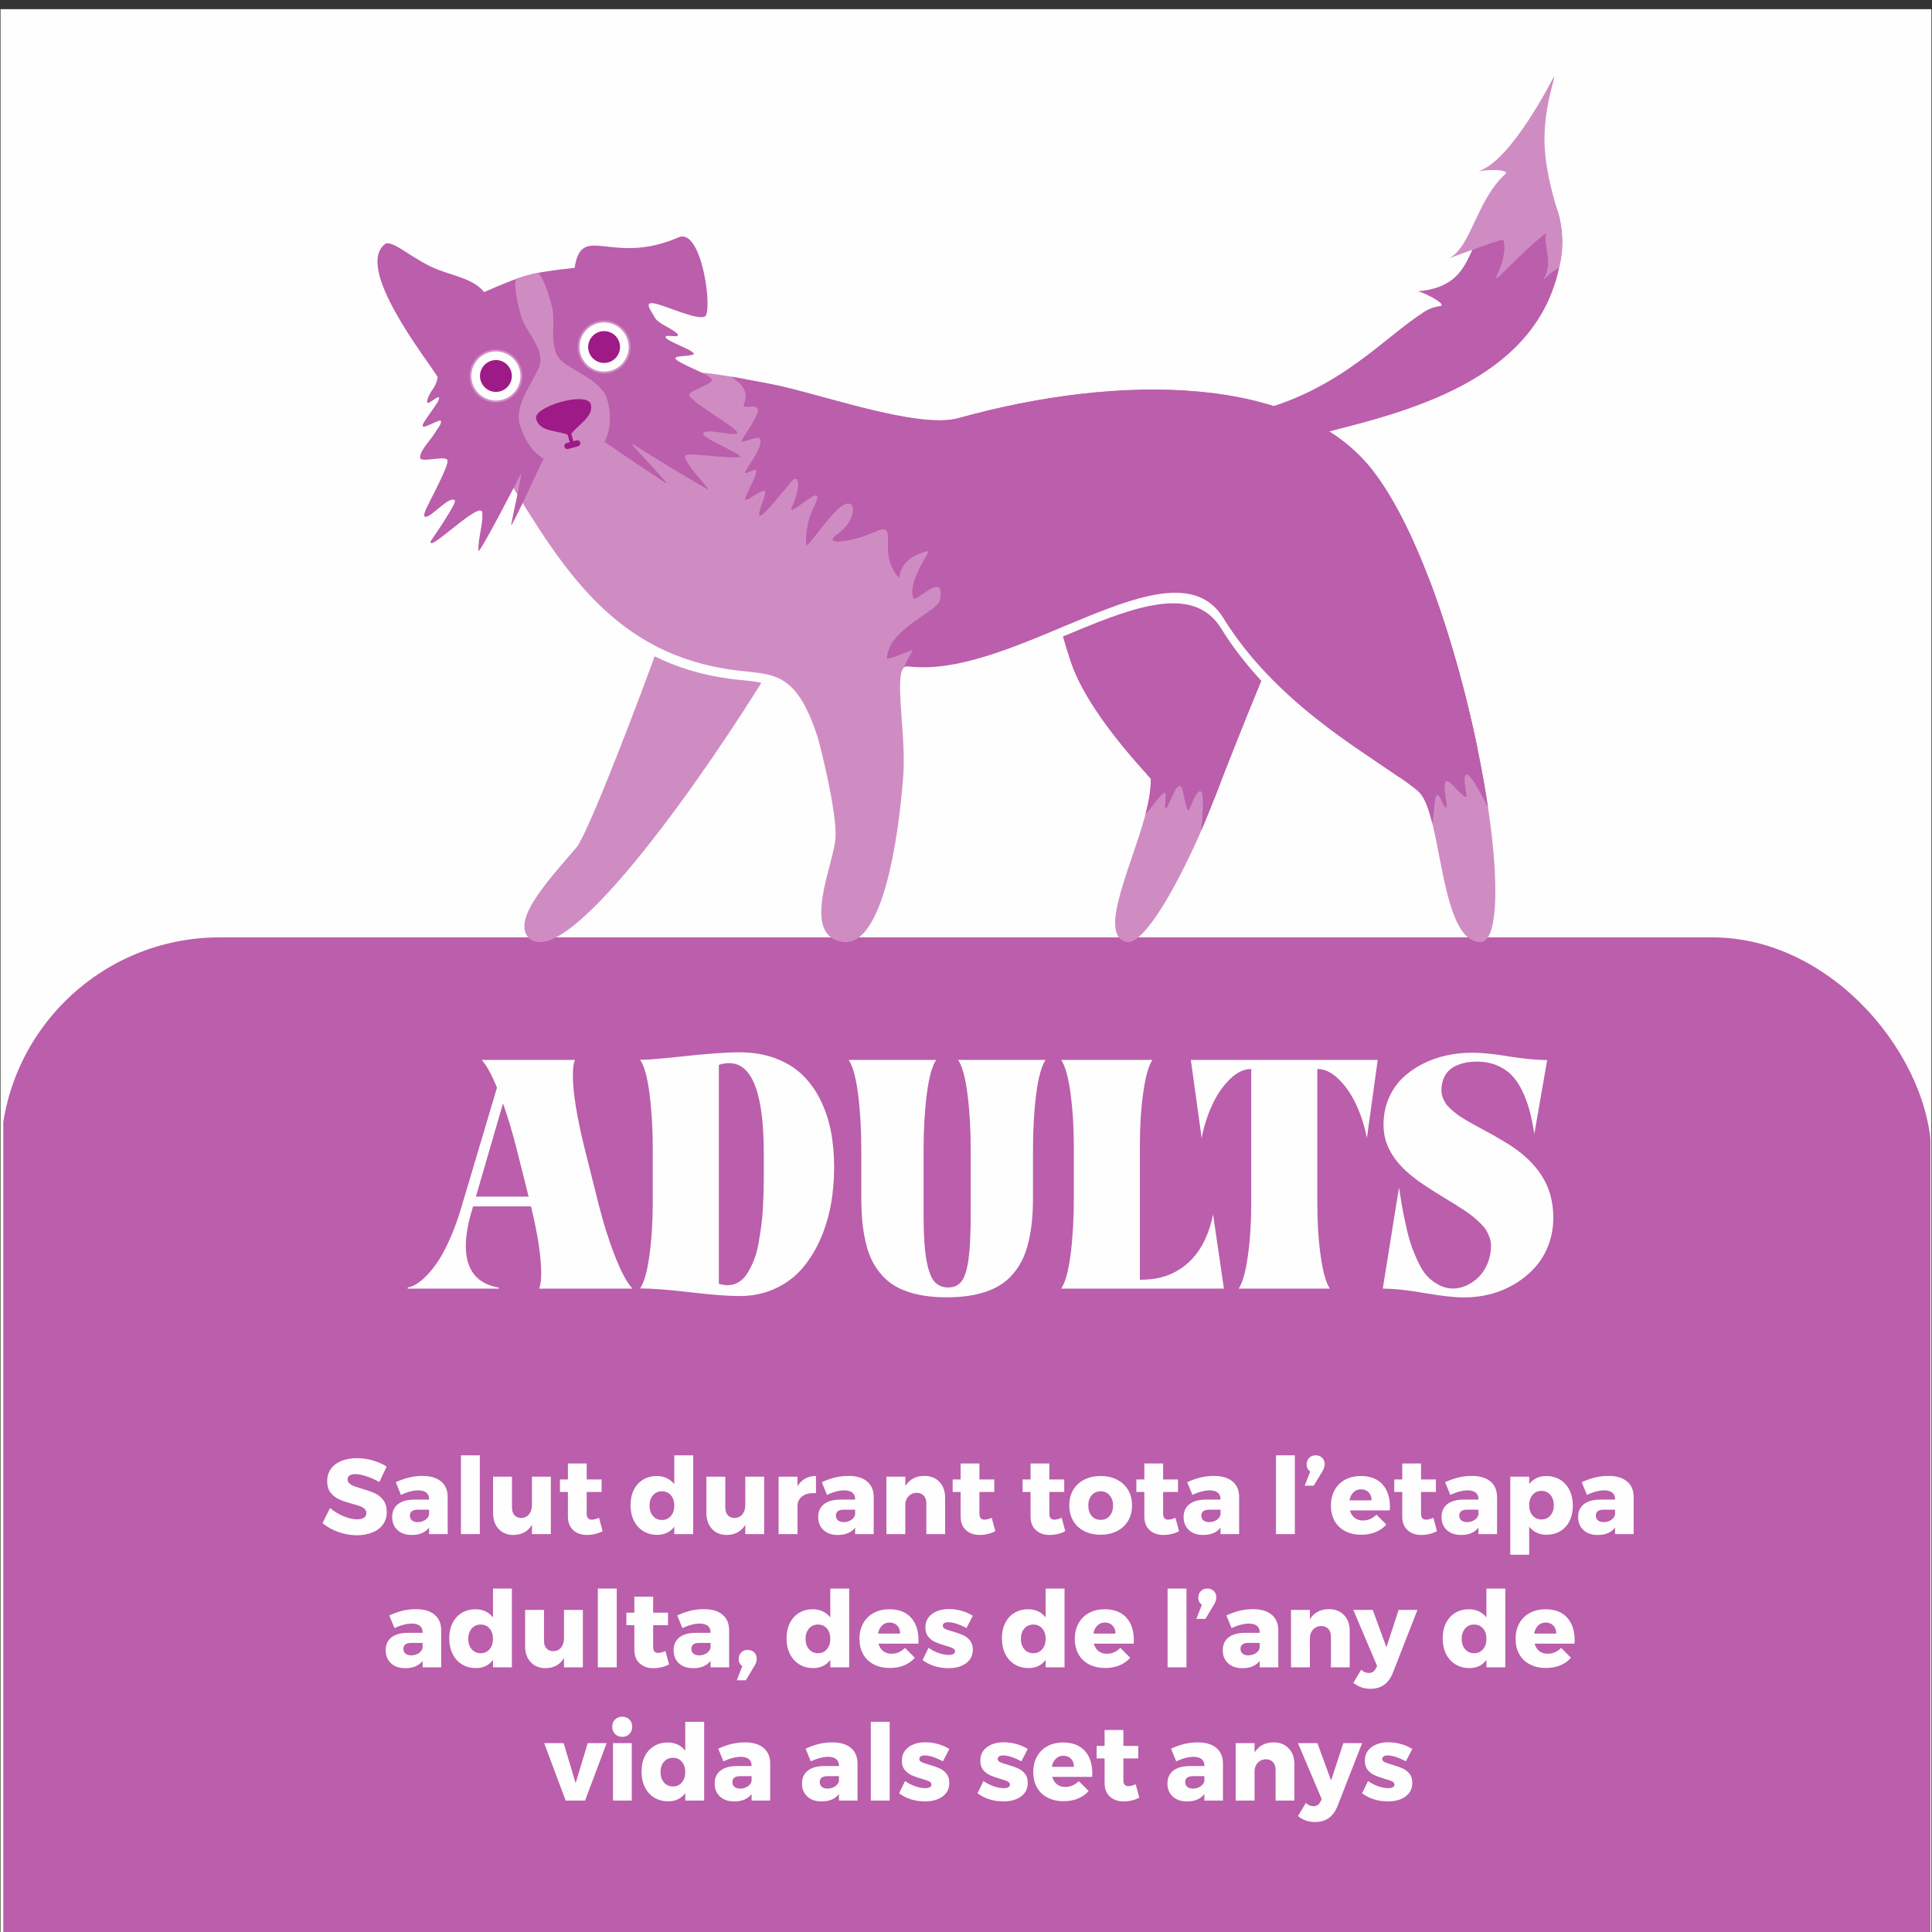 <svg xmlns="http://www.w3.org/2000/svg" xmlns:svg="http://www.w3.org/2000/svg" width="473" height="473" viewBox="0 0 125.148 125.148" id="svg13147"><rect x="0" y="0" width="125.148" height="125.148" fill="#333333" stroke="none"/><defs id="defs13144"><clipPath clipPathUnits="userSpaceOnUse" id="clipPath8621"><path d="M 0,202.45 H 202.45 V 0 H 0 Z" id="path8619"></path></clipPath><clipPath clipPathUnits="userSpaceOnUse" id="clipPath9029"><path d="M 0,202.45 H 202.45 V 0 H 0 Z" id="path9027"></path></clipPath></defs><g id="layer1"><path d="M 0.033,125.31 H 125.111 V 0.593 H 0.033 Z" style="fill:#fefefe;fill-opacity:1;fill-rule:nonzero;stroke:none;stroke-width:0.617" id="path9021"></path><g id="g9023" transform="matrix(0.616,0,0,-0.616,0.394,125.31)"><g id="g9025" clip-path="url(#clipPath9029)" transform="matrix(1.001,0,0,1,-0.294,0)"><rect style="fill:#bb5eab;fill-opacity:1;fill-rule:evenodd;stroke-width:0.618" id="rect19679" width="202.836" height="130.027" x="-0.28" y="-104.855" ry="23.024" transform="scale(1,-1)"></rect><g id="g11937" transform="matrix(1.014,0,0,1.015,39.503,47.576)"><path d="m 0,0 c -0.411,0.242 -0.849,0.44 -1.314,0.594 -0.466,0.154 -0.857,0.231 -1.172,0.231 -0.249,0 -0.446,-0.046 -0.589,-0.138 -0.143,-0.091 -0.214,-0.225 -0.214,-0.401 0,-0.169 0.062,-0.31 0.187,-0.423 0.125,-0.114 0.279,-0.206 0.462,-0.275 0.183,-0.07 0.455,-0.16 0.814,-0.27 0.535,-0.154 0.977,-0.308 1.325,-0.462 0.349,-0.154 0.648,-0.391 0.897,-0.71 0.249,-0.319 0.374,-0.735 0.374,-1.248 0,-0.513 -0.136,-0.952 -0.407,-1.315 -0.272,-0.362 -0.643,-0.636 -1.117,-0.819 -0.473,-0.183 -0.999,-0.275 -1.578,-0.275 -0.638,0 -1.274,0.112 -1.909,0.336 -0.634,0.223 -1.182,0.529 -1.644,0.918 l 0.781,1.573 c 0.389,-0.345 0.849,-0.627 1.38,-0.847 0.532,-0.22 1.003,-0.33 1.414,-0.33 0.301,0 0.537,0.055 0.71,0.165 0.172,0.11 0.258,0.271 0.258,0.484 0,0.176 -0.064,0.323 -0.192,0.44 -0.129,0.117 -0.29,0.211 -0.485,0.28 -0.194,0.07 -0.467,0.153 -0.819,0.248 -0.528,0.147 -0.964,0.295 -1.309,0.446 -0.345,0.15 -0.64,0.377 -0.886,0.681 -0.245,0.305 -0.368,0.71 -0.368,1.216 0,0.477 0.127,0.895 0.379,1.254 0.254,0.36 0.613,0.636 1.079,0.831 0.465,0.194 1.006,0.291 1.622,0.291 0.557,0 1.107,-0.079 1.65,-0.236 0.543,-0.158 1.019,-0.369 1.43,-0.633 z" style="fill:#fefefe;fill-opacity:1;fill-rule:nonzero;stroke:none" id="path11939"></path></g><g id="g11941" transform="matrix(1.014,0,0,1.015,43.528,43.366)"><path d="M 0,0 C 0.293,0 0.55,0.071 0.77,0.215 0.99,0.357 1.129,0.543 1.188,0.77 V 1.287 H 0.022 c -0.55,0 -0.825,-0.205 -0.825,-0.616 0,-0.205 0.072,-0.368 0.214,-0.49 C -0.445,0.061 -0.249,0 0,0 M 0.506,4.785 C 1.327,4.785 1.965,4.596 2.42,4.218 2.875,3.841 3.106,3.311 3.113,2.629 V -1.243 H 1.188 v 0.671 c -0.396,-0.506 -0.994,-0.759 -1.793,-0.759 -0.631,0 -1.128,0.171 -1.491,0.512 -0.363,0.341 -0.544,0.79 -0.544,1.347 0,0.565 0.196,1.005 0.589,1.32 0.392,0.315 0.955,0.477 1.688,0.484 h 1.551 v 0.066 c 0,0.286 -0.097,0.506 -0.292,0.66 -0.194,0.154 -0.474,0.231 -0.841,0.231 -0.249,0 -0.53,-0.04 -0.841,-0.121 C -1.098,3.088 -1.412,2.97 -1.727,2.816 l -0.539,1.32 c 0.484,0.22 0.948,0.383 1.391,0.49 0.444,0.106 0.904,0.159 1.381,0.159 z" style="fill:#fefefe;fill-opacity:1;fill-rule:nonzero;stroke:none" id="path11943"></path></g><path d="m 48.077,50.389 h 1.985 V 42.104 H 48.077 Z" style="fill:#fefefe;fill-opacity:1;fill-rule:nonzero;stroke:none;stroke-width:1.014" id="path11945"></path><g id="g11947" transform="matrix(1.014,0,0,1.015,57.521,48.145)"><path d="m 0,0 v -5.951 h -1.958 v 0.968 c -0.403,-0.689 -1.038,-1.042 -1.903,-1.056 -0.645,0 -1.161,0.207 -1.546,0.621 -0.384,0.415 -0.577,0.967 -0.577,1.656 V 0 h 1.958 v -3.201 c 0,-0.337 0.086,-0.601 0.258,-0.792 0.173,-0.191 0.406,-0.286 0.699,-0.286 0.344,0.007 0.616,0.134 0.814,0.379 0.198,0.246 0.297,0.567 0.297,0.963 V 0 Z" style="fill:#fefefe;fill-opacity:1;fill-rule:nonzero;stroke:none" id="path11949"></path></g><g id="g11951" transform="matrix(1.014,0,0,1.015,62.962,42.417)"><path d="m 0,0 c -0.22,-0.125 -0.473,-0.222 -0.759,-0.292 -0.286,-0.069 -0.576,-0.104 -0.869,-0.104 -0.587,0 -1.062,0.169 -1.425,0.506 -0.363,0.337 -0.544,0.803 -0.544,1.397 v 2.552 h -0.825 v 1.298 h 0.825 v 1.65 h 1.947 v -1.65 h 1.54 V 4.059 H -1.65 V 1.815 c 0,-0.418 0.172,-0.627 0.517,-0.627 0.212,0 0.465,0.066 0.759,0.198 z" style="fill:#fefefe;fill-opacity:1;fill-rule:nonzero;stroke:none" id="path11953"></path></g><g id="g11955" transform="matrix(1.014,0,0,1.015,69.195,43.589)"><path d="M 0,0 C 0.381,0 0.689,0.137 0.924,0.413 1.158,0.688 1.276,1.045 1.276,1.485 1.276,1.932 1.158,2.292 0.924,2.563 0.689,2.834 0.381,2.97 0,2.97 -0.381,2.97 -0.691,2.833 -0.93,2.558 -1.168,2.283 -1.287,1.925 -1.287,1.485 -1.287,1.045 -1.168,0.688 -0.93,0.413 -0.691,0.137 -0.381,0 0,0 M 3.234,6.699 V -1.463 H 1.276 v 0.77 C 1.071,-0.972 0.819,-1.182 0.522,-1.325 0.225,-1.468 -0.11,-1.54 -0.484,-1.54 c -0.55,0 -1.034,0.128 -1.452,0.385 -0.418,0.257 -0.743,0.618 -0.974,1.084 -0.231,0.465 -0.346,1.003 -0.346,1.611 0,0.601 0.113,1.13 0.341,1.584 0.227,0.455 0.546,0.807 0.957,1.056 0.41,0.25 0.887,0.374 1.43,0.374 0.381,0 0.724,-0.073 1.028,-0.22 C 0.805,4.187 1.063,3.979 1.276,3.707 v 2.992 z" style="fill:#fefefe;fill-opacity:1;fill-rule:nonzero;stroke:none" id="path11957"></path></g><g id="g11959" transform="matrix(1.014,0,0,1.015,79.932,48.145)"><path d="m 0,0 v -5.951 h -1.958 v 0.968 c -0.403,-0.689 -1.038,-1.042 -1.903,-1.056 -0.645,0 -1.16,0.207 -1.545,0.621 -0.385,0.415 -0.578,0.967 -0.578,1.656 V 0 h 1.958 v -3.201 c 0,-0.337 0.086,-0.601 0.258,-0.792 0.173,-0.191 0.406,-0.286 0.699,-0.286 0.345,0.007 0.616,0.134 0.814,0.379 0.198,0.246 0.297,0.567 0.297,0.963 V 0 Z" style="fill:#fefefe;fill-opacity:1;fill-rule:nonzero;stroke:none" id="path11961"></path></g><g id="g11963" transform="matrix(1.014,0,0,1.015,83.433,47.14)"><path d="M 0,0 C 0.206,0.344 0.471,0.608 0.798,0.792 1.124,0.975 1.496,1.067 1.914,1.067 V -0.726 C 1.848,-0.719 1.749,-0.715 1.617,-0.715 1.155,-0.715 0.781,-0.823 0.495,-1.04 0.209,-1.256 0.044,-1.551 0,-1.925 V -4.961 H -1.958 V 0.99 H 0 Z" style="fill:#fefefe;fill-opacity:1;fill-rule:nonzero;stroke:none" id="path11965"></path></g><g id="g11967" transform="matrix(1.014,0,0,1.015,88.283,43.366)"><path d="M 0,0 C 0.293,0 0.55,0.071 0.77,0.215 0.99,0.357 1.129,0.543 1.188,0.77 V 1.287 H 0.022 c -0.55,0 -0.825,-0.205 -0.825,-0.616 0,-0.205 0.072,-0.368 0.214,-0.49 C -0.445,0.061 -0.249,0 0,0 M 0.506,4.785 C 1.327,4.785 1.965,4.596 2.42,4.218 2.875,3.841 3.106,3.311 3.113,2.629 V -1.243 H 1.188 v 0.671 c -0.396,-0.506 -0.994,-0.759 -1.793,-0.759 -0.631,0 -1.128,0.171 -1.491,0.512 -0.363,0.341 -0.544,0.79 -0.544,1.347 0,0.565 0.196,1.005 0.589,1.32 0.392,0.315 0.955,0.477 1.688,0.484 h 1.551 v 0.066 c 0,0.286 -0.097,0.506 -0.292,0.66 -0.194,0.154 -0.474,0.231 -0.841,0.231 -0.249,0 -0.53,-0.04 -0.841,-0.121 C -1.098,3.088 -1.412,2.97 -1.727,2.816 l -0.539,1.32 c 0.484,0.22 0.948,0.383 1.392,0.49 0.443,0.106 0.903,0.159 1.38,0.159 z" style="fill:#fefefe;fill-opacity:1;fill-rule:nonzero;stroke:none" id="path11969"></path></g><g id="g11971" transform="matrix(1.014,0,0,1.015,96.757,48.223)"><path d="M 0,0 C 0.652,0 1.175,-0.205 1.567,-0.616 1.96,-1.027 2.156,-1.58 2.156,-2.277 V -6.028 H 0.209 v 3.19 c 0,0.337 -0.092,0.603 -0.275,0.797 -0.183,0.195 -0.429,0.292 -0.737,0.292 -0.323,-0.007 -0.589,-0.114 -0.798,-0.319 -0.209,-0.205 -0.331,-0.477 -0.368,-0.814 v -3.146 h -1.958 v 5.951 h 1.958 v -0.968 c 0.213,0.344 0.485,0.605 0.819,0.781 C -0.816,-0.088 -0.433,0 0,0 Z" style="fill:#fefefe;fill-opacity:1;fill-rule:nonzero;stroke:none" id="path11973"></path></g><g id="g11975" transform="matrix(1.014,0,0,1.015,104.216,42.417)"><path d="m 0,0 c -0.22,-0.125 -0.473,-0.222 -0.759,-0.292 -0.286,-0.069 -0.576,-0.104 -0.869,-0.104 -0.587,0 -1.062,0.169 -1.425,0.506 -0.363,0.337 -0.544,0.803 -0.544,1.397 v 2.552 h -0.825 v 1.298 h 0.825 v 1.65 h 1.947 v -1.65 h 1.54 V 4.059 H -1.65 V 1.815 c 0,-0.418 0.172,-0.627 0.517,-0.627 0.212,0 0.465,0.066 0.759,0.198 z" style="fill:#fefefe;fill-opacity:1;fill-rule:nonzero;stroke:none" id="path11977"></path></g><g id="g11979" transform="matrix(1.014,0,0,1.015,111.564,42.417)"><path d="m 0,0 c -0.22,-0.125 -0.473,-0.222 -0.759,-0.292 -0.286,-0.069 -0.576,-0.104 -0.869,-0.104 -0.587,0 -1.062,0.169 -1.425,0.506 -0.363,0.337 -0.544,0.803 -0.544,1.397 v 2.552 h -0.825 v 1.298 h 0.825 v 1.65 h 1.947 v -1.65 h 1.54 V 4.059 H -1.65 V 1.815 c 0,-0.418 0.172,-0.627 0.517,-0.627 0.212,0 0.465,0.066 0.759,0.198 z" style="fill:#fefefe;fill-opacity:1;fill-rule:nonzero;stroke:none" id="path11981"></path></g><g id="g11983" transform="matrix(1.014,0,0,1.015,115.276,46.604)"><path d="m 0,0 c -0.381,0 -0.689,-0.136 -0.924,-0.407 -0.234,-0.271 -0.352,-0.627 -0.352,-1.067 0,-0.447 0.117,-0.807 0.352,-1.078 0.235,-0.271 0.543,-0.407 0.924,-0.407 0.389,0 0.7,0.136 0.935,0.407 0.235,0.271 0.352,0.631 0.352,1.078 0,0.44 -0.119,0.796 -0.357,1.067 C 0.691,-0.136 0.381,0 0,0 m 0,1.584 c 0.645,0 1.214,-0.126 1.705,-0.38 C 2.196,0.952 2.578,0.596 2.849,0.137 3.12,-0.321 3.256,-0.851 3.256,-1.452 3.256,-2.061 3.12,-2.594 2.849,-3.053 2.578,-3.511 2.196,-3.867 1.705,-4.12 1.214,-4.373 0.646,-4.499 0,-4.499 c -0.645,0 -1.214,0.126 -1.705,0.379 -0.491,0.253 -0.871,0.609 -1.138,1.067 -0.268,0.459 -0.402,0.992 -0.402,1.601 0,0.601 0.134,1.131 0.402,1.589 0.267,0.459 0.647,0.815 1.138,1.067 0.491,0.254 1.06,0.38 1.705,0.38" style="fill:#fefefe;fill-opacity:1;fill-rule:nonzero;stroke:none" id="path11985"></path></g><g id="g11987" transform="matrix(1.014,0,0,1.015,123.516,42.417)"><path d="m 0,0 c -0.22,-0.125 -0.473,-0.222 -0.759,-0.292 -0.286,-0.069 -0.576,-0.104 -0.869,-0.104 -0.587,0 -1.062,0.169 -1.425,0.506 -0.363,0.337 -0.544,0.803 -0.544,1.397 v 2.552 h -0.825 v 1.298 h 0.825 v 1.65 h 1.947 v -1.65 h 1.54 V 4.059 H -1.65 V 1.815 c 0,-0.418 0.172,-0.627 0.517,-0.627 0.212,0 0.465,0.066 0.759,0.198 z" style="fill:#fefefe;fill-opacity:1;fill-rule:nonzero;stroke:none" id="path11989"></path></g><g id="g11991" transform="matrix(1.014,0,0,1.015,126.671,43.366)"><path d="M 0,0 C 0.293,0 0.55,0.071 0.77,0.215 0.99,0.357 1.129,0.543 1.188,0.77 V 1.287 H 0.022 c -0.55,0 -0.825,-0.205 -0.825,-0.616 0,-0.205 0.072,-0.368 0.215,-0.49 C -0.445,0.061 -0.249,0 0,0 M 0.506,4.785 C 1.328,4.785 1.966,4.596 2.42,4.218 2.875,3.841 3.106,3.311 3.113,2.629 V -1.243 H 1.188 v 0.671 c -0.396,-0.506 -0.994,-0.759 -1.793,-0.759 -0.631,0 -1.128,0.171 -1.49,0.512 -0.363,0.341 -0.545,0.79 -0.545,1.347 0,0.565 0.196,1.005 0.589,1.32 0.392,0.315 0.955,0.477 1.688,0.484 h 1.551 v 0.066 c 0,0.286 -0.097,0.506 -0.291,0.66 -0.195,0.154 -0.475,0.231 -0.842,0.231 -0.249,0 -0.53,-0.04 -0.841,-0.121 C -1.098,3.088 -1.412,2.97 -1.727,2.816 l -0.539,1.32 c 0.484,0.22 0.948,0.383 1.392,0.49 0.443,0.106 0.903,0.159 1.38,0.159 z" style="fill:#fefefe;fill-opacity:1;fill-rule:nonzero;stroke:none" id="path11993"></path></g><path d="m 133.696,50.389 h 1.985 v -8.285 h -1.985 z" style="fill:#fefefe;fill-opacity:1;fill-rule:nonzero;stroke:none;stroke-width:1.014" id="path11995"></path><g id="g11997" transform="matrix(1.014,0,0,1.015,137.866,50.389)"><path d="m 0,0 c 0.264,0 0.486,-0.082 0.666,-0.247 0.179,-0.165 0.269,-0.395 0.269,-0.688 0,-0.22 -0.084,-0.469 -0.253,-0.748 l -0.88,-1.463 h -0.935 l 0.572,1.463 c -0.249,0.176 -0.374,0.425 -0.374,0.748 0,0.271 0.088,0.495 0.264,0.671 C -0.495,-0.088 -0.271,0 0,0" style="fill:#fefefe;fill-opacity:1;fill-rule:nonzero;stroke:none" id="path11999"></path></g><g id="g12001" transform="matrix(1.014,0,0,1.015,143.742,45.655)"><path d="M 0,0 C 0,0.345 -0.101,0.622 -0.302,0.831 -0.504,1.04 -0.77,1.144 -1.1,1.144 -1.408,1.144 -1.667,1.041 -1.875,0.836 -2.085,0.631 -2.222,0.352 -2.288,0 Z m -1.111,2.519 c 0.968,0 1.712,-0.286 2.233,-0.858 0.521,-0.572 0.781,-1.356 0.781,-2.354 0,-0.154 -0.003,-0.271 -0.011,-0.352 h -4.136 c 0.095,-0.337 0.26,-0.596 0.495,-0.775 0.235,-0.18 0.521,-0.27 0.858,-0.27 0.257,0 0.504,0.051 0.743,0.154 0.238,0.103 0.456,0.253 0.654,0.451 l 1.023,-1.023 c -0.308,-0.344 -0.68,-0.607 -1.116,-0.786 -0.437,-0.18 -0.93,-0.27 -1.48,-0.27 -0.638,0 -1.195,0.125 -1.672,0.374 -0.476,0.249 -0.841,0.601 -1.094,1.056 -0.253,0.455 -0.38,0.983 -0.38,1.584 0,0.609 0.128,1.146 0.385,1.612 0.257,0.465 0.62,0.825 1.089,1.078 0.469,0.253 1.012,0.379 1.628,0.379 z" style="fill:#fefefe;fill-opacity:1;fill-rule:nonzero;stroke:none" id="path12003"></path></g><g id="g12005" transform="matrix(1.014,0,0,1.015,150.61,42.417)"><path d="m 0,0 c -0.22,-0.125 -0.473,-0.222 -0.759,-0.292 -0.286,-0.069 -0.576,-0.104 -0.869,-0.104 -0.587,0 -1.062,0.169 -1.425,0.506 -0.363,0.337 -0.544,0.803 -0.544,1.397 v 2.552 h -0.825 v 1.298 h 0.825 v 1.65 h 1.947 v -1.65 h 1.54 V 4.059 H -1.65 V 1.815 c 0,-0.418 0.172,-0.627 0.517,-0.627 0.212,0 0.465,0.066 0.759,0.198 z" style="fill:#fefefe;fill-opacity:1;fill-rule:nonzero;stroke:none" id="path12007"></path></g><g id="g12009" transform="matrix(1.014,0,0,1.015,153.765,43.366)"><path d="M 0,0 C 0.293,0 0.55,0.071 0.77,0.215 0.99,0.357 1.129,0.543 1.188,0.77 V 1.287 H 0.022 c -0.55,0 -0.825,-0.205 -0.825,-0.616 0,-0.205 0.072,-0.368 0.214,-0.49 C -0.445,0.061 -0.249,0 0,0 M 0.506,4.785 C 1.327,4.785 1.965,4.596 2.42,4.218 2.875,3.841 3.106,3.311 3.113,2.629 V -1.243 H 1.188 v 0.671 c -0.396,-0.506 -0.994,-0.759 -1.793,-0.759 -0.631,0 -1.127,0.171 -1.49,0.512 -0.364,0.341 -0.545,0.79 -0.545,1.347 0,0.565 0.196,1.005 0.589,1.32 0.392,0.315 0.955,0.477 1.688,0.484 h 1.551 v 0.066 c 0,0.286 -0.097,0.506 -0.292,0.66 -0.194,0.154 -0.474,0.231 -0.841,0.231 -0.249,0 -0.53,-0.04 -0.841,-0.121 C -1.098,3.088 -1.412,2.97 -1.727,2.816 l -0.539,1.32 c 0.484,0.22 0.948,0.383 1.391,0.49 0.444,0.106 0.904,0.159 1.381,0.159 z" style="fill:#fefefe;fill-opacity:1;fill-rule:nonzero;stroke:none" id="path12011"></path></g><g id="g12013" transform="matrix(1.014,0,0,1.015,161.581,43.645)"><path d="M 0,0 C 0.381,0 0.691,0.136 0.93,0.407 1.168,0.678 1.287,1.034 1.287,1.474 1.287,1.914 1.168,2.272 0.93,2.547 0.691,2.822 0.381,2.959 0,2.959 -0.374,2.959 -0.678,2.822 -0.913,2.547 -1.148,2.272 -1.265,1.914 -1.265,1.474 c 0,-0.44 0.117,-0.796 0.352,-1.067 C -0.678,0.136 -0.374,0 0,0 M 0.484,4.499 C 1.034,4.499 1.518,4.373 1.936,4.12 2.354,3.867 2.678,3.507 2.91,3.042 3.141,2.576 3.256,2.039 3.256,1.43 3.256,0.829 3.144,0.301 2.921,-0.154 2.697,-0.609 2.378,-0.961 1.964,-1.21 1.549,-1.459 1.071,-1.584 0.528,-1.584 c -0.374,0 -0.713,0.071 -1.018,0.214 -0.304,0.143 -0.562,0.35 -0.775,0.622 v -2.904 h -1.958 v 8.085 h 1.958 v -0.77 c 0.433,0.557 1.016,0.836 1.749,0.836 z" style="fill:#fefefe;fill-opacity:1;fill-rule:nonzero;stroke:none" id="path12015"></path></g><g id="g12017" transform="matrix(1.014,0,0,1.015,168.115,43.366)"><path d="M 0,0 C 0.293,0 0.55,0.071 0.77,0.215 0.99,0.357 1.129,0.543 1.188,0.77 V 1.287 H 0.022 c -0.55,0 -0.825,-0.205 -0.825,-0.616 0,-0.205 0.072,-0.368 0.214,-0.49 C -0.445,0.061 -0.249,0 0,0 M 0.506,4.785 C 1.327,4.785 1.965,4.596 2.42,4.218 2.875,3.841 3.106,3.311 3.113,2.629 V -1.243 H 1.188 v 0.671 c -0.396,-0.506 -0.994,-0.759 -1.793,-0.759 -0.631,0 -1.128,0.171 -1.49,0.512 -0.363,0.341 -0.545,0.79 -0.545,1.347 0,0.565 0.196,1.005 0.589,1.32 0.392,0.315 0.955,0.477 1.688,0.484 h 1.551 v 0.066 c 0,0.286 -0.097,0.506 -0.292,0.66 -0.194,0.154 -0.474,0.231 -0.841,0.231 -0.249,0 -0.53,-0.04 -0.841,-0.121 C -1.098,3.088 -1.412,2.97 -1.727,2.816 l -0.539,1.32 c 0.484,0.22 0.948,0.383 1.392,0.49 0.443,0.106 0.903,0.159 1.38,0.159 z" style="fill:#fefefe;fill-opacity:1;fill-rule:nonzero;stroke:none" id="path12019"></path></g><g id="g12021" transform="matrix(1.014,0,0,1.015,42.847,29.356)"><path d="M 0,0 C 0.293,0 0.55,0.071 0.77,0.214 0.99,0.357 1.129,0.543 1.188,0.77 V 1.287 H 0.022 c -0.55,0 -0.825,-0.205 -0.825,-0.616 0,-0.205 0.072,-0.369 0.214,-0.49 C -0.445,0.061 -0.249,0 0,0 Z M 0.506,4.785 C 1.327,4.785 1.965,4.596 2.42,4.218 2.875,3.841 3.106,3.311 3.113,2.629 V -1.243 H 1.188 v 0.671 c -0.396,-0.506 -0.994,-0.759 -1.793,-0.759 -0.631,0 -1.128,0.171 -1.491,0.512 -0.363,0.341 -0.544,0.79 -0.544,1.347 0,0.565 0.196,1.005 0.589,1.32 0.392,0.315 0.955,0.477 1.688,0.484 h 1.551 v 0.066 c 0,0.286 -0.097,0.506 -0.292,0.66 -0.194,0.154 -0.474,0.231 -0.841,0.231 -0.249,0 -0.53,-0.04 -0.841,-0.121 C -1.098,3.088 -1.412,2.97 -1.727,2.816 l -0.539,1.32 c 0.484,0.22 0.948,0.383 1.391,0.49 0.444,0.106 0.904,0.159 1.381,0.159 z" style="fill:#fefefe;fill-opacity:1;fill-rule:nonzero;stroke:none" id="path12023"></path></g><g id="g12025" transform="matrix(1.014,0,0,1.015,50.15,29.579)"><path d="M 0,0 C 0.381,0 0.689,0.137 0.924,0.412 1.159,0.688 1.276,1.045 1.276,1.485 1.276,1.932 1.159,2.292 0.924,2.563 0.689,2.834 0.381,2.97 0,2.97 -0.381,2.97 -0.691,2.833 -0.93,2.558 -1.168,2.283 -1.287,1.925 -1.287,1.485 -1.287,1.045 -1.168,0.688 -0.93,0.412 -0.691,0.137 -0.381,0 0,0 M 3.234,6.699 V -1.463 H 1.276 v 0.77 C 1.071,-0.972 0.819,-1.182 0.522,-1.326 0.225,-1.468 -0.11,-1.54 -0.484,-1.54 c -0.55,0 -1.034,0.128 -1.452,0.385 -0.418,0.257 -0.743,0.618 -0.974,1.084 -0.231,0.465 -0.346,1.003 -0.346,1.611 0,0.601 0.113,1.129 0.341,1.584 0.227,0.455 0.546,0.807 0.957,1.056 0.41,0.25 0.887,0.374 1.43,0.374 0.381,0 0.724,-0.073 1.029,-0.22 C 0.805,4.187 1.063,3.979 1.276,3.707 v 2.992 z" style="fill:#fefefe;fill-opacity:1;fill-rule:nonzero;stroke:none" id="path12027"></path></g><g id="g12029" transform="matrix(1.014,0,0,1.015,60.887,34.135)"><path d="m 0,0 v -5.951 h -1.958 v 0.968 c -0.403,-0.689 -1.038,-1.041 -1.903,-1.056 -0.645,0 -1.161,0.207 -1.545,0.622 -0.386,0.414 -0.578,0.966 -0.578,1.655 V 0 h 1.958 v -3.201 c 0,-0.337 0.086,-0.601 0.258,-0.792 0.173,-0.191 0.406,-0.286 0.699,-0.286 0.344,0.007 0.616,0.134 0.814,0.379 0.198,0.246 0.297,0.567 0.297,0.963 V 0 Z" style="fill:#fefefe;fill-opacity:1;fill-rule:nonzero;stroke:none" id="path12031"></path></g><path d="m 62.46,36.378 h 1.985 v -8.285 h -1.985 z" style="fill:#fefefe;fill-opacity:1;fill-rule:nonzero;stroke:none;stroke-width:1.014" id="path12033"></path><g id="g12035" transform="matrix(1.014,0,0,1.015,69.941,28.407)"><path d="m 0,0 c -0.22,-0.125 -0.473,-0.222 -0.759,-0.292 -0.286,-0.069 -0.576,-0.104 -0.869,-0.104 -0.587,0 -1.062,0.169 -1.425,0.506 -0.363,0.337 -0.544,0.803 -0.544,1.397 v 2.552 h -0.825 v 1.298 h 0.825 v 1.65 h 1.947 v -1.65 h 1.54 V 4.059 H -1.65 V 1.815 c 0,-0.418 0.172,-0.627 0.517,-0.627 0.212,0 0.465,0.066 0.759,0.198 z" style="fill:#fefefe;fill-opacity:1;fill-rule:nonzero;stroke:none" id="path12037"></path></g><g id="g12039" transform="matrix(1.014,0,0,1.015,73.096,29.356)"><path d="M 0,0 C 0.293,0 0.55,0.071 0.77,0.214 0.99,0.357 1.129,0.543 1.188,0.77 V 1.287 H 0.022 c -0.55,0 -0.825,-0.205 -0.825,-0.616 0,-0.205 0.072,-0.369 0.214,-0.49 C -0.445,0.061 -0.249,0 0,0 Z M 0.506,4.785 C 1.327,4.785 1.965,4.596 2.42,4.218 2.875,3.841 3.106,3.311 3.113,2.629 V -1.243 H 1.188 v 0.671 c -0.396,-0.506 -0.994,-0.759 -1.793,-0.759 -0.631,0 -1.128,0.171 -1.49,0.512 -0.364,0.341 -0.545,0.79 -0.545,1.347 0,0.565 0.196,1.005 0.589,1.32 0.392,0.315 0.955,0.477 1.688,0.484 h 1.551 v 0.066 c 0,0.286 -0.097,0.506 -0.292,0.66 -0.194,0.154 -0.474,0.231 -0.841,0.231 -0.249,0 -0.53,-0.04 -0.841,-0.121 C -1.098,3.088 -1.412,2.97 -1.727,2.816 l -0.539,1.32 c 0.484,0.22 0.948,0.383 1.392,0.49 0.443,0.106 0.903,0.159 1.38,0.159 z" style="fill:#fefefe;fill-opacity:1;fill-rule:nonzero;stroke:none" id="path12041"></path></g><g id="g12043" transform="matrix(1.014,0,0,1.015,78.203,29.925)"><path d="m 0,0 c 0.264,0 0.486,-0.083 0.666,-0.247 0.179,-0.166 0.269,-0.394 0.269,-0.688 0,-0.22 -0.084,-0.469 -0.253,-0.748 l -0.88,-1.463 h -0.935 l 0.572,1.463 c -0.249,0.176 -0.374,0.425 -0.374,0.748 0,0.271 0.088,0.495 0.264,0.671 C -0.495,-0.088 -0.271,0 0,0" style="fill:#fefefe;fill-opacity:1;fill-rule:nonzero;stroke:none" id="path12045"></path></g><g id="g12047" transform="matrix(1.014,0,0,1.015,85.584,29.579)"><path d="M 0,0 C 0.381,0 0.689,0.137 0.924,0.412 1.158,0.688 1.276,1.045 1.276,1.485 1.276,1.932 1.159,2.292 0.924,2.563 0.689,2.834 0.381,2.97 0,2.97 -0.381,2.97 -0.691,2.833 -0.93,2.558 -1.168,2.283 -1.287,1.925 -1.287,1.485 -1.287,1.045 -1.168,0.688 -0.93,0.412 -0.691,0.137 -0.381,0 0,0 M 3.234,6.699 V -1.463 H 1.276 v 0.77 C 1.071,-0.972 0.82,-1.182 0.522,-1.326 0.225,-1.468 -0.11,-1.54 -0.484,-1.54 c -0.55,0 -1.034,0.128 -1.452,0.385 -0.418,0.257 -0.743,0.618 -0.974,1.084 -0.231,0.465 -0.346,1.003 -0.346,1.611 0,0.601 0.113,1.129 0.341,1.584 0.227,0.455 0.546,0.807 0.957,1.056 0.41,0.25 0.887,0.374 1.43,0.374 0.381,0 0.724,-0.073 1.029,-0.22 C 0.805,4.187 1.063,3.979 1.276,3.707 v 2.992 z" style="fill:#fefefe;fill-opacity:1;fill-rule:nonzero;stroke:none" id="path12049"></path></g><g id="g12051" transform="matrix(1.014,0,0,1.015,94.214,31.644)"><path d="M 0,0 C 0,0.345 -0.101,0.622 -0.302,0.83 -0.504,1.04 -0.77,1.144 -1.1,1.144 -1.408,1.144 -1.666,1.041 -1.875,0.836 -2.084,0.631 -2.222,0.352 -2.288,0 Z m -1.111,2.519 c 0.968,0 1.712,-0.286 2.233,-0.858 0.521,-0.572 0.781,-1.356 0.781,-2.354 0,-0.154 -0.003,-0.271 -0.011,-0.352 h -4.136 c 0.095,-0.337 0.26,-0.596 0.495,-0.775 0.235,-0.18 0.521,-0.27 0.858,-0.27 0.257,0 0.504,0.051 0.743,0.154 0.238,0.103 0.456,0.253 0.654,0.451 l 1.023,-1.023 c -0.308,-0.345 -0.68,-0.607 -1.116,-0.786 -0.437,-0.18 -0.93,-0.27 -1.48,-0.27 -0.638,0 -1.195,0.125 -1.672,0.374 -0.476,0.249 -0.841,0.601 -1.094,1.056 -0.253,0.455 -0.38,0.983 -0.38,1.584 0,0.609 0.128,1.146 0.385,1.612 0.257,0.465 0.62,0.825 1.089,1.078 0.469,0.253 1.012,0.379 1.628,0.379 z" style="fill:#fefefe;fill-opacity:1;fill-rule:nonzero;stroke:none" id="path12053"></path></g><g id="g12055" transform="matrix(1.014,0,0,1.015,101.183,32.225)"><path d="m 0,0 c -0.77,0.403 -1.401,0.605 -1.892,0.605 -0.169,0 -0.304,-0.031 -0.407,-0.093 -0.103,-0.063 -0.154,-0.156 -0.154,-0.281 0,-0.132 0.081,-0.238 0.242,-0.319 0.161,-0.081 0.418,-0.169 0.77,-0.264 0.425,-0.124 0.779,-0.247 1.061,-0.368 0.283,-0.121 0.526,-0.305 0.732,-0.55 0.205,-0.246 0.308,-0.567 0.308,-0.963 0,-0.601 -0.233,-1.072 -0.698,-1.413 -0.466,-0.341 -1.073,-0.512 -1.821,-0.512 -0.506,0 -0.99,0.072 -1.452,0.214 -0.462,0.144 -0.873,0.355 -1.232,0.633 l 0.616,1.265 c 0.337,-0.235 0.691,-0.416 1.062,-0.545 0.37,-0.128 0.72,-0.192 1.05,-0.192 0.191,0 0.343,0.031 0.456,0.093 0.114,0.063 0.171,0.153 0.171,0.27 0,0.147 -0.082,0.26 -0.247,0.341 -0.165,0.081 -0.424,0.169 -0.776,0.264 -0.418,0.125 -0.763,0.247 -1.034,0.368 -0.271,0.121 -0.508,0.303 -0.71,0.545 -0.201,0.242 -0.302,0.557 -0.302,0.946 0,0.602 0.227,1.073 0.682,1.414 0.455,0.341 1.041,0.511 1.76,0.511 0.433,0 0.86,-0.058 1.282,-0.176 0.421,-0.117 0.819,-0.29 1.193,-0.517 z" style="fill:#fefefe;fill-opacity:1;fill-rule:nonzero;stroke:none" id="path12057"></path></g><g id="g12059" transform="matrix(1.014,0,0,1.015,108.207,29.579)"><path d="M 0,0 C 0.381,0 0.689,0.137 0.924,0.412 1.158,0.688 1.276,1.045 1.276,1.485 1.276,1.932 1.158,2.292 0.924,2.563 0.689,2.834 0.381,2.97 0,2.97 -0.381,2.97 -0.691,2.833 -0.93,2.558 -1.168,2.283 -1.287,1.925 -1.287,1.485 -1.287,1.045 -1.168,0.688 -0.93,0.412 -0.691,0.137 -0.381,0 0,0 M 3.234,6.699 V -1.463 H 1.276 v 0.77 C 1.071,-0.972 0.819,-1.182 0.522,-1.326 0.225,-1.468 -0.11,-1.54 -0.484,-1.54 c -0.55,0 -1.034,0.128 -1.452,0.385 -0.418,0.257 -0.743,0.618 -0.974,1.084 -0.231,0.465 -0.346,1.003 -0.346,1.611 0,0.601 0.113,1.129 0.341,1.584 0.227,0.455 0.546,0.807 0.957,1.056 0.41,0.25 0.887,0.374 1.43,0.374 0.381,0 0.724,-0.073 1.028,-0.22 C 0.805,4.187 1.063,3.979 1.276,3.707 v 2.992 z" style="fill:#fefefe;fill-opacity:1;fill-rule:nonzero;stroke:none" id="path12061"></path></g><g id="g12063" transform="matrix(1.014,0,0,1.015,116.837,31.644)"><path d="M 0,0 C 0,0.345 -0.101,0.622 -0.302,0.83 -0.504,1.04 -0.77,1.144 -1.1,1.144 -1.408,1.144 -1.667,1.041 -1.875,0.836 -2.085,0.631 -2.222,0.352 -2.288,0 Z m -1.111,2.519 c 0.968,0 1.712,-0.286 2.233,-0.858 0.521,-0.572 0.781,-1.356 0.781,-2.354 0,-0.154 -0.004,-0.271 -0.011,-0.352 h -4.136 c 0.095,-0.337 0.26,-0.596 0.495,-0.775 0.235,-0.18 0.521,-0.27 0.858,-0.27 0.257,0 0.504,0.051 0.743,0.154 0.238,0.103 0.456,0.253 0.654,0.451 l 1.023,-1.023 c -0.308,-0.345 -0.68,-0.607 -1.117,-0.786 -0.436,-0.18 -0.929,-0.27 -1.479,-0.27 -0.638,0 -1.195,0.125 -1.672,0.374 -0.476,0.249 -0.841,0.601 -1.095,1.056 -0.252,0.455 -0.379,0.983 -0.379,1.584 0,0.609 0.128,1.146 0.385,1.612 0.257,0.465 0.62,0.825 1.089,1.078 0.469,0.253 1.012,0.379 1.628,0.379 z" style="fill:#fefefe;fill-opacity:1;fill-rule:nonzero;stroke:none" id="path12065"></path></g><path d="m 122.311,36.378 h 1.985 v -8.285 h -1.985 z" style="fill:#fefefe;fill-opacity:1;fill-rule:nonzero;stroke:none;stroke-width:1.014" id="path12067"></path><g id="g12069" transform="matrix(1.014,0,0,1.015,126.482,36.379)"><path d="m 0,0 c 0.264,0 0.486,-0.082 0.666,-0.247 0.179,-0.165 0.269,-0.395 0.269,-0.688 0,-0.22 -0.084,-0.469 -0.253,-0.748 l -0.88,-1.463 h -0.935 l 0.572,1.463 c -0.249,0.176 -0.374,0.425 -0.374,0.748 0,0.271 0.088,0.495 0.264,0.671 C -0.495,-0.088 -0.271,0 0,0" style="fill:#fefefe;fill-opacity:1;fill-rule:nonzero;stroke:none" id="path12071"></path></g><g id="g12073" transform="matrix(1.014,0,0,1.015,130.785,29.356)"><path d="M 0,0 C 0.293,0 0.55,0.071 0.77,0.214 0.99,0.357 1.129,0.543 1.188,0.77 V 1.287 H 0.022 c -0.55,0 -0.825,-0.205 -0.825,-0.616 0,-0.205 0.072,-0.369 0.215,-0.49 C -0.445,0.061 -0.249,0 0,0 Z M 0.506,4.785 C 1.327,4.785 1.966,4.596 2.42,4.218 2.875,3.841 3.106,3.311 3.113,2.629 V -1.243 H 1.188 v 0.671 c -0.396,-0.506 -0.993,-0.759 -1.793,-0.759 -0.631,0 -1.127,0.171 -1.49,0.512 -0.363,0.341 -0.545,0.79 -0.545,1.347 0,0.565 0.196,1.005 0.589,1.32 0.392,0.315 0.955,0.477 1.688,0.484 h 1.551 v 0.066 c 0,0.286 -0.097,0.506 -0.291,0.66 -0.195,0.154 -0.475,0.231 -0.842,0.231 -0.249,0 -0.53,-0.04 -0.841,-0.121 C -1.098,3.088 -1.412,2.97 -1.727,2.816 l -0.539,1.32 c 0.484,0.22 0.948,0.383 1.392,0.49 0.443,0.106 0.904,0.159 1.38,0.159 z" style="fill:#fefefe;fill-opacity:1;fill-rule:nonzero;stroke:none" id="path12075"></path></g><g id="g12077" transform="matrix(1.014,0,0,1.015,139.259,34.213)"><path d="M 0,0 C 0.652,0 1.175,-0.206 1.567,-0.616 1.96,-1.027 2.156,-1.58 2.156,-2.277 V -6.028 H 0.209 v 3.19 c 0,0.337 -0.092,0.603 -0.275,0.797 -0.183,0.195 -0.429,0.292 -0.737,0.292 -0.323,-0.007 -0.589,-0.114 -0.798,-0.319 -0.209,-0.205 -0.331,-0.477 -0.368,-0.814 v -3.146 h -1.958 v 5.951 h 1.958 v -0.968 c 0.213,0.344 0.485,0.605 0.819,0.781 C -0.816,-0.088 -0.433,0 0,0 Z" style="fill:#fefefe;fill-opacity:1;fill-rule:nonzero;stroke:none" id="path12079"></path></g><g id="g12081" transform="matrix(1.014,0,0,1.015,145.971,27.502)"><path d="m 0,0 c -0.227,-0.557 -0.531,-0.97 -0.913,-1.237 -0.381,-0.268 -0.854,-0.402 -1.419,-0.402 -0.33,0 -0.638,0.05 -0.924,0.149 -0.286,0.099 -0.565,0.254 -0.836,0.467 L -3.278,0.33 C -3.138,0.213 -3.007,0.129 -2.882,0.077 -2.757,0.026 -2.625,0 -2.486,0 c 0.323,0 0.561,0.151 0.715,0.451 l 0.143,0.275 -2.464,5.808 h 2.013 L -0.66,2.662 0.605,6.534 h 1.947 z" style="fill:#fefefe;fill-opacity:1;fill-rule:nonzero;stroke:none" id="path12083"></path></g><g id="g12085" transform="matrix(1.014,0,0,1.015,154.512,29.579)"><path d="M 0,0 C 0.381,0 0.689,0.137 0.924,0.412 1.159,0.688 1.276,1.045 1.276,1.485 1.276,1.932 1.159,2.292 0.924,2.563 0.689,2.834 0.381,2.97 0,2.97 -0.381,2.97 -0.691,2.833 -0.929,2.558 -1.168,2.283 -1.287,1.925 -1.287,1.485 c 0,-0.44 0.119,-0.797 0.358,-1.073 C -0.691,0.137 -0.381,0 0,0 M 3.234,6.699 V -1.463 H 1.276 v 0.77 C 1.071,-0.972 0.819,-1.182 0.522,-1.326 0.225,-1.468 -0.11,-1.54 -0.484,-1.54 c -0.55,0 -1.034,0.128 -1.452,0.385 -0.418,0.257 -0.743,0.618 -0.974,1.084 -0.231,0.465 -0.346,1.003 -0.346,1.611 0,0.601 0.113,1.129 0.341,1.584 0.227,0.455 0.546,0.807 0.957,1.056 0.41,0.25 0.887,0.374 1.43,0.374 0.381,0 0.724,-0.073 1.029,-0.22 C 0.805,4.187 1.063,3.979 1.276,3.707 v 2.992 z" style="fill:#fefefe;fill-opacity:1;fill-rule:nonzero;stroke:none" id="path12087"></path></g><g id="g12089" transform="matrix(1.014,0,0,1.015,163.142,31.644)"><path d="M 0,0 C 0,0.345 -0.101,0.622 -0.303,0.83 -0.504,1.04 -0.77,1.144 -1.1,1.144 -1.408,1.144 -1.667,1.041 -1.875,0.836 -2.085,0.631 -2.222,0.352 -2.288,0 Z m -1.111,2.519 c 0.968,0 1.712,-0.286 2.233,-0.858 0.521,-0.572 0.781,-1.356 0.781,-2.354 0,-0.154 -0.004,-0.271 -0.011,-0.352 h -4.136 c 0.095,-0.337 0.26,-0.596 0.495,-0.775 0.235,-0.18 0.521,-0.27 0.858,-0.27 0.256,0 0.504,0.051 0.742,0.154 0.239,0.103 0.457,0.253 0.655,0.451 l 1.023,-1.023 c -0.308,-0.345 -0.68,-0.607 -1.117,-0.786 -0.436,-0.18 -0.929,-0.27 -1.479,-0.27 -0.638,0 -1.195,0.125 -1.672,0.374 -0.477,0.249 -0.841,0.601 -1.095,1.056 -0.253,0.455 -0.379,0.983 -0.379,1.584 0,0.609 0.128,1.146 0.385,1.612 0.257,0.465 0.62,0.825 1.089,1.078 0.469,0.253 1.012,0.379 1.628,0.379 z" style="fill:#fefefe;fill-opacity:1;fill-rule:nonzero;stroke:none" id="path12091"></path></g><g id="g12093" transform="matrix(1.014,0,0,1.015,56.824,20.124)"><path d="M 0,0 H 2.013 L 3.256,-4.136 4.51,0 H 6.468 L 4.235,-5.951 H 2.222 Z" style="fill:#fefefe;fill-opacity:1;fill-rule:nonzero;stroke:none" id="path12095"></path></g><g id="g12097" transform="matrix(1.014,0,0,1.015,65.019,22.904)"><path d="m 0,0 c 0.301,0 0.548,-0.097 0.742,-0.292 0.195,-0.194 0.292,-0.445 0.292,-0.753 0,-0.301 -0.097,-0.55 -0.292,-0.748 C 0.548,-1.991 0.301,-2.09 0,-2.09 c -0.301,0 -0.548,0.099 -0.743,0.297 -0.194,0.198 -0.291,0.447 -0.291,0.748 0,0.308 0.097,0.559 0.291,0.753 C -0.548,-0.097 -0.301,0 0,0 M -0.957,-2.739 H 0.99 V -8.69 h -1.947 z" style="fill:#fefefe;fill-opacity:1;fill-rule:nonzero;stroke:none" id="path12099"></path></g><g id="g12101" transform="matrix(1.014,0,0,1.015,70.348,15.568)"><path d="M 0,0 C 0.381,0 0.689,0.138 0.924,0.413 1.159,0.688 1.276,1.045 1.276,1.485 1.276,1.932 1.159,2.292 0.924,2.563 0.689,2.834 0.381,2.97 0,2.97 -0.381,2.97 -0.691,2.833 -0.93,2.558 -1.168,2.283 -1.287,1.925 -1.287,1.485 -1.287,1.045 -1.168,0.688 -0.93,0.413 -0.691,0.138 -0.381,0 0,0 M 3.234,6.699 V -1.463 H 1.276 v 0.77 C 1.071,-0.972 0.819,-1.182 0.522,-1.325 0.225,-1.468 -0.11,-1.54 -0.484,-1.54 c -0.55,0 -1.034,0.128 -1.452,0.385 -0.418,0.257 -0.743,0.618 -0.974,1.084 -0.231,0.465 -0.346,1.003 -0.346,1.611 0,0.601 0.113,1.13 0.341,1.584 0.227,0.455 0.546,0.807 0.957,1.056 0.41,0.25 0.887,0.374 1.43,0.374 0.381,0 0.724,-0.073 1.029,-0.22 C 0.805,4.187 1.063,3.979 1.276,3.707 v 2.992 z" style="fill:#fefefe;fill-opacity:1;fill-rule:nonzero;stroke:none" id="path12103"></path></g><g id="g12105" transform="matrix(1.014,0,0,1.015,77.406,15.345)"><path d="M 0,0 C 0.293,0 0.55,0.072 0.77,0.215 0.99,0.358 1.129,0.543 1.188,0.77 V 1.287 H 0.022 c -0.55,0 -0.825,-0.205 -0.825,-0.616 0,-0.205 0.072,-0.368 0.215,-0.49 C -0.445,0.061 -0.249,0 0,0 Z M 0.506,4.785 C 1.327,4.785 1.966,4.596 2.42,4.219 2.875,3.841 3.106,3.311 3.113,2.629 V -1.243 H 1.188 v 0.671 c -0.396,-0.506 -0.993,-0.759 -1.793,-0.759 -0.631,0 -1.127,0.171 -1.49,0.512 -0.364,0.341 -0.545,0.79 -0.545,1.347 0,0.565 0.196,1.005 0.589,1.32 0.392,0.316 0.955,0.477 1.688,0.484 h 1.551 v 0.066 c 0,0.286 -0.097,0.506 -0.291,0.66 -0.195,0.154 -0.475,0.231 -0.842,0.231 -0.249,0 -0.53,-0.04 -0.841,-0.121 C -1.098,3.088 -1.412,2.97 -1.727,2.816 l -0.539,1.32 c 0.484,0.22 0.948,0.383 1.392,0.49 0.443,0.106 0.903,0.159 1.38,0.159 z" style="fill:#fefefe;fill-opacity:1;fill-rule:nonzero;stroke:none" id="path12107"></path></g><g id="g12109" transform="matrix(1.014,0,0,1.015,86.582,15.345)"><path d="M 0,0 C 0.293,0 0.55,0.072 0.77,0.215 0.99,0.358 1.129,0.543 1.188,0.77 V 1.287 H 0.022 c -0.55,0 -0.825,-0.205 -0.825,-0.616 0,-0.205 0.072,-0.368 0.215,-0.49 C -0.445,0.061 -0.249,0 0,0 Z M 0.506,4.785 C 1.327,4.785 1.966,4.596 2.42,4.219 2.875,3.841 3.106,3.311 3.113,2.629 V -1.243 H 1.188 v 0.671 c -0.396,-0.506 -0.993,-0.759 -1.793,-0.759 -0.631,0 -1.127,0.171 -1.49,0.512 -0.363,0.341 -0.545,0.79 -0.545,1.347 0,0.565 0.196,1.005 0.589,1.32 0.392,0.316 0.955,0.477 1.688,0.484 h 1.551 v 0.066 c 0,0.286 -0.097,0.506 -0.291,0.66 -0.195,0.154 -0.475,0.231 -0.842,0.231 -0.249,0 -0.53,-0.04 -0.841,-0.121 C -1.098,3.088 -1.412,2.97 -1.727,2.816 l -0.539,1.32 c 0.484,0.22 0.948,0.383 1.392,0.49 0.443,0.106 0.903,0.159 1.38,0.159 z" style="fill:#fefefe;fill-opacity:1;fill-rule:nonzero;stroke:none" id="path12111"></path></g><path d="m 91.132,22.368 h 1.985 v -8.285 h -1.985 z" style="fill:#fefefe;fill-opacity:1;fill-rule:nonzero;stroke:none;stroke-width:1.014" id="path12113"></path><g id="g12115" transform="matrix(1.014,0,0,1.015,98.713,18.215)"><path d="m 0,0 c -0.77,0.403 -1.401,0.605 -1.892,0.605 -0.169,0 -0.304,-0.031 -0.407,-0.093 -0.103,-0.063 -0.154,-0.156 -0.154,-0.281 0,-0.132 0.081,-0.238 0.242,-0.319 0.161,-0.081 0.418,-0.169 0.77,-0.264 0.425,-0.125 0.779,-0.248 1.061,-0.369 0.283,-0.12 0.527,-0.304 0.732,-0.549 0.205,-0.246 0.308,-0.567 0.308,-0.963 0,-0.601 -0.233,-1.072 -0.698,-1.413 -0.466,-0.341 -1.073,-0.512 -1.821,-0.512 -0.506,0 -0.99,0.071 -1.452,0.214 -0.462,0.144 -0.873,0.355 -1.232,0.633 l 0.616,1.265 c 0.337,-0.235 0.691,-0.416 1.062,-0.545 0.37,-0.128 0.72,-0.192 1.05,-0.192 0.191,0 0.343,0.031 0.456,0.093 0.114,0.063 0.171,0.153 0.171,0.27 0,0.147 -0.082,0.26 -0.247,0.341 -0.165,0.08 -0.424,0.169 -0.776,0.264 -0.418,0.125 -0.763,0.247 -1.034,0.368 -0.271,0.121 -0.508,0.303 -0.71,0.545 -0.201,0.242 -0.302,0.557 -0.302,0.946 0,0.601 0.227,1.073 0.682,1.414 0.455,0.341 1.041,0.511 1.76,0.511 0.433,0 0.86,-0.058 1.282,-0.176 0.421,-0.117 0.819,-0.29 1.193,-0.517 z" style="fill:#fefefe;fill-opacity:1;fill-rule:nonzero;stroke:none" id="path12117"></path></g><g id="g12119" transform="matrix(1.014,0,0,1.015,106.953,18.215)"><path d="m 0,0 c -0.77,0.403 -1.401,0.605 -1.892,0.605 -0.169,0 -0.304,-0.031 -0.407,-0.093 -0.103,-0.063 -0.154,-0.156 -0.154,-0.281 0,-0.132 0.081,-0.238 0.242,-0.319 0.161,-0.081 0.418,-0.169 0.77,-0.264 0.425,-0.125 0.779,-0.248 1.061,-0.369 0.283,-0.12 0.526,-0.304 0.732,-0.549 0.205,-0.246 0.308,-0.567 0.308,-0.963 0,-0.601 -0.233,-1.072 -0.699,-1.413 -0.465,-0.341 -1.072,-0.512 -1.82,-0.512 -0.506,0 -0.99,0.071 -1.452,0.214 -0.462,0.144 -0.873,0.355 -1.232,0.633 l 0.616,1.265 c 0.337,-0.235 0.691,-0.416 1.062,-0.545 0.37,-0.128 0.72,-0.192 1.05,-0.192 0.191,0 0.343,0.031 0.456,0.093 0.114,0.063 0.171,0.153 0.171,0.27 0,0.147 -0.083,0.26 -0.248,0.341 -0.164,0.08 -0.423,0.169 -0.775,0.264 -0.418,0.125 -0.763,0.247 -1.034,0.368 -0.271,0.121 -0.508,0.303 -0.71,0.545 -0.201,0.242 -0.302,0.557 -0.302,0.946 0,0.601 0.227,1.073 0.682,1.414 0.455,0.341 1.041,0.511 1.76,0.511 0.432,0 0.86,-0.058 1.281,-0.176 0.422,-0.117 0.82,-0.29 1.194,-0.517 z" style="fill:#fefefe;fill-opacity:1;fill-rule:nonzero;stroke:none" id="path12121"></path></g><g id="g12123" transform="matrix(1.014,0,0,1.015,112.472,17.634)"><path d="M 0,0 C 0,0.345 -0.101,0.622 -0.302,0.831 -0.504,1.04 -0.77,1.144 -1.1,1.144 -1.408,1.144 -1.666,1.041 -1.875,0.836 -2.084,0.631 -2.222,0.352 -2.288,0 Z m -1.111,2.519 c 0.968,0 1.712,-0.286 2.233,-0.858 0.521,-0.572 0.781,-1.356 0.781,-2.354 0,-0.154 -0.003,-0.271 -0.011,-0.352 h -4.136 c 0.095,-0.337 0.26,-0.596 0.495,-0.775 0.235,-0.18 0.521,-0.27 0.858,-0.27 0.257,0 0.504,0.051 0.743,0.154 0.238,0.103 0.456,0.253 0.654,0.451 l 1.023,-1.023 c -0.308,-0.344 -0.68,-0.607 -1.116,-0.786 -0.437,-0.18 -0.93,-0.27 -1.48,-0.27 -0.638,0 -1.195,0.125 -1.672,0.374 -0.476,0.249 -0.841,0.601 -1.094,1.056 -0.253,0.455 -0.38,0.983 -0.38,1.584 0,0.609 0.128,1.146 0.385,1.612 0.257,0.465 0.62,0.825 1.089,1.078 0.469,0.253 1.012,0.379 1.628,0.379 z" style="fill:#fefefe;fill-opacity:1;fill-rule:nonzero;stroke:none" id="path12125"></path></g><g id="g12127" transform="matrix(1.014,0,0,1.015,119.34,14.396)"><path d="m 0,0 c -0.22,-0.125 -0.473,-0.222 -0.759,-0.292 -0.286,-0.069 -0.576,-0.104 -0.869,-0.104 -0.587,0 -1.062,0.169 -1.425,0.506 -0.363,0.337 -0.544,0.803 -0.544,1.397 v 2.552 h -0.825 v 1.298 h 0.825 v 1.65 h 1.947 v -1.65 h 1.54 V 4.059 H -1.65 V 1.815 c 0,-0.418 0.172,-0.627 0.517,-0.627 0.213,0 0.465,0.066 0.759,0.198 z" style="fill:#fefefe;fill-opacity:1;fill-rule:nonzero;stroke:none" id="path12129"></path></g><g id="g12131" transform="matrix(1.014,0,0,1.015,124.971,15.345)"><path d="M 0,0 C 0.293,0 0.55,0.072 0.77,0.215 0.99,0.358 1.129,0.543 1.188,0.77 V 1.287 H 0.022 c -0.55,0 -0.825,-0.205 -0.825,-0.616 0,-0.205 0.072,-0.368 0.214,-0.49 C -0.445,0.061 -0.249,0 0,0 M 0.506,4.785 C 1.327,4.785 1.965,4.596 2.42,4.219 2.875,3.841 3.106,3.311 3.113,2.629 V -1.243 H 1.188 v 0.671 c -0.396,-0.506 -0.994,-0.759 -1.793,-0.759 -0.631,0 -1.127,0.171 -1.49,0.512 -0.363,0.341 -0.545,0.79 -0.545,1.347 0,0.565 0.196,1.005 0.589,1.32 0.392,0.316 0.955,0.477 1.688,0.484 h 1.551 v 0.066 c 0,0.286 -0.097,0.506 -0.292,0.66 -0.194,0.154 -0.474,0.231 -0.841,0.231 -0.249,0 -0.53,-0.04 -0.841,-0.121 C -1.098,3.088 -1.412,2.97 -1.727,2.816 l -0.539,1.32 c 0.484,0.22 0.948,0.383 1.392,0.49 0.443,0.106 0.903,0.159 1.38,0.159 z" style="fill:#fefefe;fill-opacity:1;fill-rule:nonzero;stroke:none" id="path12133"></path></g><g id="g12135" transform="matrix(1.014,0,0,1.015,133.445,20.202)"><path d="M 0,0 C 0.652,0 1.175,-0.206 1.567,-0.616 1.96,-1.027 2.156,-1.58 2.156,-2.277 V -6.028 H 0.209 v 3.19 c 0,0.337 -0.092,0.603 -0.275,0.797 -0.184,0.195 -0.429,0.292 -0.737,0.292 -0.323,-0.007 -0.589,-0.114 -0.798,-0.319 -0.209,-0.205 -0.332,-0.477 -0.368,-0.814 v -3.146 h -1.958 v 5.951 h 1.958 v -0.968 c 0.213,0.344 0.485,0.605 0.819,0.781 C -0.816,-0.088 -0.433,0 0,0 Z" style="fill:#fefefe;fill-opacity:1;fill-rule:nonzero;stroke:none" id="path12137"></path></g><g id="g12139" transform="matrix(1.014,0,0,1.015,140.157,13.491)"><path d="m 0,0 c -0.227,-0.557 -0.532,-0.97 -0.913,-1.237 -0.381,-0.268 -0.854,-0.402 -1.419,-0.402 -0.33,0 -0.638,0.05 -0.924,0.148 -0.286,0.099 -0.565,0.255 -0.836,0.468 L -3.278,0.33 C -3.139,0.213 -3.007,0.128 -2.882,0.077 -2.757,0.026 -2.626,0 -2.486,0 c 0.322,0 0.561,0.151 0.715,0.451 l 0.143,0.275 -2.464,5.808 h 2.013 L -0.66,2.662 0.605,6.534 h 1.947 z" style="fill:#fefefe;fill-opacity:1;fill-rule:nonzero;stroke:none" id="path12141"></path></g><g id="g12143" transform="matrix(1.014,0,0,1.015,147.349,18.215)"><path d="m 0,0 c -0.77,0.403 -1.401,0.605 -1.892,0.605 -0.169,0 -0.304,-0.031 -0.407,-0.093 -0.103,-0.063 -0.154,-0.156 -0.154,-0.281 0,-0.132 0.081,-0.238 0.242,-0.319 0.161,-0.081 0.418,-0.169 0.77,-0.264 0.425,-0.125 0.779,-0.248 1.061,-0.369 0.283,-0.12 0.526,-0.304 0.732,-0.549 0.205,-0.246 0.308,-0.567 0.308,-0.963 0,-0.601 -0.233,-1.072 -0.699,-1.413 -0.465,-0.341 -1.072,-0.512 -1.82,-0.512 -0.506,0 -0.99,0.071 -1.452,0.214 -0.462,0.144 -0.873,0.355 -1.232,0.633 l 0.616,1.265 c 0.337,-0.235 0.691,-0.416 1.061,-0.545 0.371,-0.128 0.721,-0.192 1.051,-0.192 0.19,0 0.343,0.031 0.456,0.093 0.114,0.063 0.171,0.153 0.171,0.27 0,0.147 -0.082,0.26 -0.247,0.341 -0.165,0.08 -0.424,0.169 -0.776,0.264 -0.418,0.125 -0.763,0.247 -1.034,0.368 -0.271,0.121 -0.508,0.303 -0.71,0.545 -0.201,0.242 -0.302,0.557 -0.302,0.946 0,0.601 0.227,1.073 0.682,1.414 0.455,0.341 1.041,0.511 1.76,0.511 0.433,0 0.86,-0.058 1.282,-0.176 0.421,-0.117 0.819,-0.29 1.193,-0.517 z" style="fill:#fefefe;fill-opacity:1;fill-rule:nonzero;stroke:none" id="path12145"></path></g><g id="g12147" transform="matrix(1.014,0,0,1.015,49.65,77.595)"><path d="M 0,0 H 5.46 L 4.224,4.92 C 3.804,6.582 3.336,8.16 2.808,9.654 Z m -7.068,-9.534 v 0.114 c 0.264,0.042 0.558,0.156 0.876,0.342 0.324,0.186 0.684,0.486 1.086,0.9 0.408,0.408 0.804,0.906 1.194,1.494 0.39,0.588 0.792,1.344 1.206,2.28 0.42,0.93 0.798,1.962 1.14,3.096 l 3.75,12.594 C 1.62,12.66 1.092,13.62 0.594,14.16 h 9.666 c -0.144,-0.33 -0.216,-0.852 -0.216,-1.56 0,-1.806 0.414,-4.368 1.236,-7.68 l 1.404,-5.604 c 0.498,-1.986 1.068,-3.81 1.716,-5.46 0.648,-1.65 1.248,-2.784 1.818,-3.39 H 6.552 c 0.138,0.348 0.21,0.882 0.21,1.59 0,1.74 -0.354,4.05 -1.056,6.93 h -5.994 l -0.09,-0.294 c -0.444,-1.44 -0.666,-2.712 -0.666,-3.816 0,-2.478 1.14,-3.918 3.426,-4.308 v -0.102 z" style="fill:#fefefe;fill-opacity:1;fill-rule:nonzero;stroke:none" id="path12149"></path></g><g id="g12151" transform="matrix(1.014,0,0,1.015,75.169,68.434)"><path d="m 0,0 c 0.312,-0.102 0.612,-0.156 0.9,-0.156 0.432,0 0.822,0.114 1.176,0.33 0.354,0.222 0.654,0.534 0.9,0.942 0.252,0.408 0.474,0.858 0.666,1.344 0.192,0.486 0.348,1.044 0.462,1.686 0.114,0.636 0.21,1.242 0.288,1.806 0.078,0.57 0.138,1.194 0.174,1.866 0.036,0.678 0.06,1.248 0.072,1.71 0.012,0.462 0.018,0.954 0.018,1.476 v 2.508 c 0,6.228 -1.2,9.342 -3.6,9.342 -0.342,0 -0.69,-0.06 -1.056,-0.18 z m -8.154,23.196 c 0.732,0 2.13,0.114 4.2,0.336 2.676,0.294 4.698,0.444 6.072,0.444 1.362,0 2.598,-0.204 3.708,-0.612 1.104,-0.408 2.034,-0.972 2.784,-1.686 0.756,-0.72 1.386,-1.578 1.89,-2.586 0.504,-1.002 0.87,-2.088 1.104,-3.258 0.228,-1.164 0.342,-2.418 0.342,-3.762 0,-1.374 -0.114,-2.694 -0.354,-3.966 C 11.352,6.828 10.974,5.622 10.458,4.47 9.936,3.324 9.3,2.328 8.55,1.482 7.8,0.636 6.876,-0.036 5.772,-0.534 4.668,-1.032 3.45,-1.278 2.118,-1.278 c -1.146,0 -2.796,0.126 -4.944,0.378 -2.376,0.276 -4.152,0.414 -5.328,0.414 0.414,0.612 0.732,1.746 0.96,3.396 0.228,1.644 0.348,3.468 0.348,5.454 v 5.592 c 0,2.1 -0.114,4.008 -0.336,5.73 -0.222,1.716 -0.546,2.886 -0.972,3.51 z" style="fill:#fefefe;fill-opacity:1;fill-rule:nonzero;stroke:none" id="path12153"></path></g><g id="g12155" transform="matrix(1.014,0,0,1.015,96.68,75.56)"><path d="m 0,0 c 0,-1.938 0.096,-3.456 0.294,-4.554 0.198,-1.104 0.474,-1.854 0.828,-2.25 0.36,-0.402 0.834,-0.606 1.428,-0.606 0.6,0 1.062,0.216 1.386,0.642 0.324,0.426 0.558,1.176 0.714,2.244 0.15,1.068 0.228,2.604 0.228,4.602 v 6.846 c 0,2.1 -0.114,4.008 -0.336,5.73 -0.222,1.716 -0.546,2.886 -0.966,3.51 h 9.06 C 12.216,15.54 11.892,14.37 11.67,12.654 11.448,10.932 11.334,9.024 11.334,6.924 V 2.16 c 0,-0.954 -0.03,-1.812 -0.096,-2.58 C 11.166,-1.188 11.046,-1.95 10.866,-2.7 10.692,-3.45 10.458,-4.104 10.164,-4.668 9.876,-5.232 9.504,-5.76 9.048,-6.246 8.592,-6.732 8.052,-7.128 7.44,-7.44 6.822,-7.752 6.09,-7.998 5.244,-8.172 4.398,-8.346 3.45,-8.43 2.394,-8.43 c -1.044,0 -1.986,0.084 -2.82,0.252 -0.84,0.174 -1.56,0.414 -2.172,0.72 -0.612,0.306 -1.146,0.708 -1.602,1.194 -0.45,0.486 -0.822,1.008 -1.11,1.572 -0.288,0.564 -0.522,1.218 -0.69,1.968 -0.174,0.744 -0.294,1.506 -0.36,2.274 -0.066,0.774 -0.096,1.638 -0.096,2.598 v 4.776 c 0,2.1 -0.114,4.008 -0.336,5.73 -0.222,1.716 -0.546,2.886 -0.972,3.51 H 1.302 C 0.882,15.54 0.558,14.37 0.336,12.654 0.114,10.932 0,9.024 0,6.924 Z" style="fill:#fefefe;fill-opacity:1;fill-rule:nonzero;stroke:none" id="path12157"></path></g><g id="g12159" transform="matrix(1.014,0,0,1.015,120.721,91.968)"><path d="M 0,0 C -0.408,-0.612 -0.726,-1.746 -0.954,-3.396 -1.188,-5.04 -1.302,-6.864 -1.302,-8.85 v -13.92 h 0.18 c 0.69,0 1.344,0.078 1.968,0.228 0.624,0.15 1.224,0.402 1.806,0.744 0.576,0.348 1.104,0.78 1.566,1.296 0.468,0.516 0.882,1.152 1.242,1.92 0.354,0.762 0.63,1.626 0.822,2.58 l 1.122,-7.692 h -16.86 c 0.426,0.624 0.75,1.794 0.972,3.516 0.222,1.716 0.336,3.624 0.336,5.724 v 5.604 c 0,1.986 -0.12,3.81 -0.348,5.454 -0.228,1.65 -0.546,2.784 -0.96,3.396 z" style="fill:#fefefe;fill-opacity:1;fill-rule:nonzero;stroke:none" id="path12161"></path></g><g id="g12163" transform="matrix(1.014,0,0,1.015,124.753,91.968)"><path d="M 0,0 H 19.362 L 18.24,-8.106 c -0.222,1.188 -0.582,2.322 -1.074,3.402 -0.498,1.08 -1.104,1.98 -1.836,2.694 -0.726,0.72 -1.47,1.074 -2.226,1.074 v -13.908 c 0,-1.986 0.114,-3.804 0.348,-5.454 0.228,-1.65 0.546,-2.778 0.954,-3.396 h -9.45 c 0.408,0.618 0.726,1.746 0.954,3.396 0.234,1.65 0.348,3.468 0.348,5.454 V -0.936 C 5.502,-0.936 4.758,-1.29 4.032,-2.01 3.3,-2.724 2.694,-3.624 2.196,-4.704 1.704,-5.784 1.344,-6.918 1.122,-8.106 Z" style="fill:#fefefe;fill-opacity:1;fill-rule:nonzero;stroke:none" id="path12165"></path></g><g id="g12167" transform="matrix(1.014,0,0,1.015,152.333,67.929)"><path d="M 0,0 C 0.438,0 0.882,0.102 1.338,0.306 1.788,0.51 2.208,0.792 2.592,1.158 2.97,1.524 3.288,1.992 3.534,2.574 3.774,3.15 3.9,3.774 3.9,4.44 3.9,4.722 3.852,5.004 3.756,5.28 3.66,5.55 3.54,5.802 3.408,6.024 3.276,6.246 3.072,6.486 2.808,6.75 2.538,7.008 2.304,7.224 2.094,7.404 1.884,7.584 1.584,7.8 1.194,8.064 0.798,8.322 0.48,8.526 0.24,8.676 0,8.82 -0.354,9.036 -0.81,9.318 c -1.59,0.96 -2.736,1.722 -3.432,2.286 -1.656,1.326 -2.622,2.766 -2.904,4.308 -0.06,0.348 -0.09,0.702 -0.09,1.056 0,0.984 0.174,1.884 0.528,2.712 0.354,0.828 0.828,1.53 1.422,2.106 0.594,0.576 1.284,1.062 2.07,1.47 0.786,0.402 1.614,0.702 2.49,0.888 0.87,0.192 1.764,0.288 2.676,0.288 1.002,0 2.238,-0.126 3.708,-0.372 C 7.254,23.802 8.61,23.67 9.72,23.67 L 8.388,16.02 C 8.244,16.926 8.082,17.736 7.89,18.438 7.704,19.146 7.452,19.824 7.134,20.484 6.816,21.138 6.45,21.684 6.03,22.11 5.61,22.536 5.1,22.872 4.488,23.13 c -0.606,0.252 -1.296,0.378 -2.07,0.378 -0.372,0 -0.72,-0.03 -1.044,-0.084 C 1.044,23.364 0.72,23.268 0.39,23.13 0.066,22.992 -0.216,22.818 -0.45,22.596 -0.684,22.38 -0.87,22.092 -1.02,21.738 c -0.144,-0.36 -0.216,-0.762 -0.216,-1.218 0,-0.246 0.042,-0.48 0.132,-0.714 0.084,-0.228 0.186,-0.432 0.3,-0.618 0.114,-0.18 0.294,-0.378 0.534,-0.594 0.24,-0.216 0.45,-0.39 0.636,-0.534 0.18,-0.138 0.45,-0.318 0.81,-0.534 0.36,-0.216 0.648,-0.378 0.858,-0.498 0.21,-0.114 0.534,-0.288 0.972,-0.528 1.608,-0.858 2.778,-1.56 3.522,-2.1 1.854,-1.362 3.03,-2.94 3.528,-4.734 0.198,-0.726 0.3,-1.5 0.3,-2.316 0,-1.02 -0.168,-1.974 -0.51,-2.862 C 9.504,3.594 9.036,2.826 8.442,2.172 7.848,1.518 7.158,0.954 6.378,0.486 5.592,0.012 4.752,-0.342 3.858,-0.576 2.964,-0.81 2.052,-0.924 1.116,-0.924 c -0.978,0 -2.322,0.15 -4.032,0.444 -1.794,0.312 -3.264,0.468 -4.398,0.468 l 1.68,10.47 C -5.502,9.63 -5.394,8.982 -5.316,8.514 -5.238,8.04 -5.106,7.386 -4.92,6.552 -4.734,5.718 -4.554,5.046 -4.38,4.53 -4.206,4.02 -3.972,3.444 -3.672,2.802 -3.378,2.16 -3.06,1.656 -2.73,1.302 -2.4,0.948 -2.004,0.642 -1.53,0.384 -1.056,0.126 -0.546,0 0,0 Z" style="fill:#fefefe;fill-opacity:1;fill-rule:nonzero;stroke:none" id="path12169"></path></g><g id="g9035" transform="translate(137.1,143.614)"><path d="m 0,0 -27.785,0.625 c 0.946,-3.47 1.589,-6.7 2.834,-10.41 1.246,-3.709 4.586,-8.136 8.398,-12.269 0.041,-1.414 -0.349,-3.137 -0.889,-4.931 -1.582,-5.244 -4.487,-11.538 -1.692,-12.254 1.567,-0.374 4.446,4.252 7.099,9.96 0.769,1.655 1.521,3.438 2.221,5.271 3.037,7.959 6.465,16.159 9.814,24.004 z" style="fill:#cf8cc3;fill-opacity:1;fill-rule:evenodd;stroke:none" id="path9037"></path></g><g id="g9039" transform="translate(70.371,139.012)"><path d="m 0,0 -1.614,-3.695 c -1.721,-4.806 -7.054,-18.901 -8.488,-20.938 -2.965,-3.48 -6.937,-7.686 -5.031,-9.62 0.31,-0.278 0.728,-0.403 1.16,-0.401 5.492,0.036 20.046,21.68 25.135,30.403 L 10.728,4.167 0,0.002 Z" style="fill:#cf8cc3;fill-opacity:1;fill-rule:evenodd;stroke:none" id="path9041"></path></g><g id="g9043" transform="translate(69.1,138.732)"><path d="m 0,0 -0.789,-4.265 c 2.348,-1.183 5.032,-2.04 8.134,-2.433 1.234,-0.157 2.317,-0.21 3.294,-0.428 0.498,0.814 0.953,1.568 1.346,2.245 L 11.551,3.536 0,0.002 Z" style="fill:#fefefe;fill-opacity:1;fill-rule:evenodd;stroke:none" id="path9045"></path></g><g id="g9047" transform="translate(138.94,157.974)"><path d="M 0,0 C 14.159,3.752 18.514,7.051 22.979,13.929 25.25,17.429 13.453,11.513 10.443,12.723 6.146,10.047 1.757,4.635 -7.151,2.248 -5.948,0.511 0.618,-0.738 0,0" style="fill:#bb5eab;fill-opacity:1;fill-rule:evenodd;stroke:none" id="path9049"></path></g><g id="g9051" transform="translate(53.017,153.044)"><path d="m 0,0 c -1.687,2.872 -1.153,-0.03 -0.565,5.328 -0.124,3.807 2.838,2.432 4.021,2.984 0.394,0.111 5.832,6.732 9.108,0.249 1.602,4.436 9.821,2.395 14.856,1.472 5.034,-0.923 15.557,-4.831 19.909,-3.62 16.977,4.728 35.708,4.557 43.523,-5.515 6.05,-7.799 10.856,-25.475 12.376,-37.374 0.88,-6.898 0.638,-12.24 -1.087,-12.212 -2.855,0.048 -3.68,5.97 -4.59,10.462 -0.462,2.273 -0.939,4.281 -1.705,5.172 -1.582,1.838 -13.792,9.568 -19.671,19.184 -5.809,14.483 -22.659,-6.036 -34.157,-5.822 -1.731,0.269 -0.164,-6.696 -0.482,-11.372 -0.203,-2.977 -1.547,-18.636 -6.563,-17.576 -4.176,0.882 -0.738,8.18 -0.561,10.904 0.171,2.638 -1.621,9.807 -1.901,10.662 -2.291,7.021 -4.691,6.474 -8.633,6.976 -12.639,1.607 -18.097,10.614 -23.876,20.1 z" style="fill:#cf8cc3;fill-opacity:1;fill-rule:evenodd;stroke:none" id="path9053"></path></g><g id="g9055" transform="translate(138.942,157.974)"><path d="M 0,0 C 1.024,0.274 2.002,0.572 2.938,0.887 1.195,1.89 -0.739,2.792 -2.792,3.577 -4.072,3.126 -5.512,2.686 -7.149,2.248 -5.946,0.511 0.62,-0.738 0.002,0 Z" style="fill:#bb5eab;fill-opacity:1;fill-rule:evenodd;stroke:none" id="path9057"></path></g><g id="g9059" transform="translate(149.713,142.702)"><path d="m 0,0 c 2.916,-7.598 5.143,-16.726 6.253,-24.128 v -0.001 l 0.003,-0.018 0.004,-0.025 c -0.073,0.091 -3.265,6.782 -2.261,1.281 0.137,-0.757 -1.354,0.996 -1.653,1.25 -1.327,1.133 -0.157,-2.494 -0.483,-2.547 -0.254,-0.043 -0.657,1.391 -0.949,1.32 -0.292,-0.07 -0.269,-1.724 -0.506,-2.98 l -0.011,0.039 c -0.167,0.675 -0.347,1.289 -0.548,1.812 l -0.002,0.007 c -0.002,0.01 -0.016,0.083 -0.084,0.204 -0.183,0.442 -0.386,0.807 -0.615,1.073 -1.181,1.372 -8.846,5.615 -15.104,11.673 0.098,0.526 0.263,1.069 0.119,1.483 l 6.77,3.798 5.834,3.842 0.673,1.366 L -0.002,0 Z" style="fill:#bb5eab;fill-opacity:1;fill-rule:evenodd;stroke:none" id="path9061"></path></g><g id="g9063" transform="translate(149.713,142.702)"><path d="m 0,0 c 2.154,-5.61 3.93,-12.053 5.161,-18.021 l -8.237,-2.968 c -3,2.077 -8.314,5.532 -12.878,9.951 0.098,0.526 0.263,1.069 0.119,1.484 l 6.769,3.798 5.835,3.843 0.673,1.366 2.56,0.551 z" style="fill:#ed70a7;fill-opacity:1;fill-rule:evenodd;stroke:none" id="path9065"></path></g><g id="g9067" transform="translate(144.929,163.895)"><path d="m 0,0 c 2.676,-0.444 -7.904,-6.381 -5.644,-5.827 9.95,2.432 21.769,6.08 24.153,17.178 0.468,2.182 0.417,4.252 -0.228,6.223 -6.29,1.464 -5.562,1.131 -5.045,-0.349 C 13.97,15.121 10.899,15.103 10.722,15.01 8.722,13.956 9.523,9.374 3.686,8.902 4.582,8.679 6.78,7.471 6.03,7.35 5.196,7.217 4.769,7.001 4.454,6.803 2.759,5.736 1.174,2.068 0.137,2.049 -0.269,2.042 -1.357,0.224 -0.002,0 Z" style="fill:#bb5eab;fill-opacity:1;fill-rule:evenodd;stroke:none" id="path9069"></path></g><g id="g9071" transform="translate(163.44,175.259)"><path d="M 0,0 C 0.488,1.817 0.445,3.593 0.032,5.287 L -0.153,5.962 C -0.178,6.044 -0.205,6.128 -0.232,6.21 -6.522,7.674 -5.793,7.341 -5.277,5.861 -4.56,3.807 -6.434,2.875 -6.687,2.745 -6.557,2.782 -5.893,3.03 -5.868,2.964 -5.496,2.038 -5.937,0.435 -6.524,-0.812 -7.106,-2.051 -4.111,1.623 -1.341,3.691 -1.698,2.054 -0.492,0.798 -1.65,-1.281 -0.819,-0.39 -0.321,-0.2 0,0.002 Z" style="fill:#cf8cc3;fill-opacity:1;fill-rule:evenodd;stroke:none" id="path9073"></path></g><g id="g9075" transform="translate(163.208,181.467)"><path d="m 0,0 c -0.593,1.969 -1.169,4.307 -1.284,6.497 -0.219,4.126 1.327,7.834 0.938,7.336 -0.096,-0.125 -4.433,-8.832 -7.913,-9.884 1.306,0.241 3.34,0.157 2.831,-0.306 -3.016,-2.743 -3.586,-7.653 -5.87,-8.823 -0.135,-0.07 2.076,0.755 3.568,1.282 l 0.004,0.002 c 0.713,0.251 1.251,0.438 1.265,0.431 0.117,0.032 0.798,0.287 0.825,0.221 0.372,-0.926 -0.07,-2.528 -0.656,-3.777 -0.582,-1.238 2.412,2.436 5.182,4.502 -0.356,-1.637 0.85,-2.893 -0.308,-4.972 C 0.721,-5.195 0.914,-3.032 0,0" style="fill:#cf8cc3;fill-opacity:1;fill-rule:evenodd;stroke:none" id="path9077"></path></g><g id="g9079" transform="translate(137.1,143.614)"><path d="m 0,0 -27.785,0.625 c 0.946,-3.47 1.589,-6.7 2.834,-10.41 1.246,-3.709 4.586,-8.136 8.398,-12.269 l 1.862,0.144 c 1.638,-0.878 1.539,-1.165 3.106,-0.573 1.105,0.417 1.335,-2.665 1.771,-1.525 3.037,7.957 6.465,16.159 9.814,24.004 z" style="fill:#bb5eab;fill-opacity:1;fill-rule:evenodd;stroke:none" id="path9081"></path></g><g id="g9083" transform="translate(120.128,122.017)"><path d="m 0,0 c 0.139,-0.153 0.278,-0.305 0.417,-0.456 0.032,-1.103 -0.198,-2.391 -0.556,-3.755 0.869,0.937 1.748,2.349 2.031,2.251 0.285,-0.098 -0.144,-1.528 0.094,-1.628 0.305,-0.128 1.263,3.57 1.778,1.899 0.116,-0.377 0.438,-2.663 0.729,-1.947 2.104,5.197 1.213,-2.175 1.225,-2.298 l 0.015,0.032 0.001,0.007 0.04,0.089 0.032,0.077 0.076,0.176 c 0.465,1.108 1.165,2.867 1.593,3.978 2.105,5.496 0.041,11.041 1.366,17.622 l 2.1,2.763 -1.304,-0.795 -7.006,-0.119 -7.774,0.421 c -0.1,-0.428 -0.533,-0.8 -0.898,-1.192 C -4.213,9.531 -0.875,2.656 0.002,0 Z" style="fill:#bb5eab;fill-opacity:1;fill-rule:evenodd;stroke:none" id="path9085"></path></g><g id="g9087" transform="translate(120.128,122.017)"><path d="m 0,0 c 0.139,-0.153 0.278,-0.305 0.417,-0.456 l 1.862,0.146 c 1.638,-0.878 1.539,-1.165 3.106,-0.574 0.841,0.317 1.506,-0.7 1.81,-1.027 1.497,5.848 0.291,11.226 1.646,17.96 l 2.1,2.763 -1.304,-0.795 -7.006,-0.119 -7.774,0.42 c -0.1,-0.427 -0.533,-0.8 -0.898,-1.191 C -4.213,9.532 -0.875,2.658 0.002,0.002 Z" style="fill:#bb5eab;fill-opacity:1;fill-rule:evenodd;stroke:none" id="path9089"></path></g><g id="g9091" transform="translate(119.859,142.889)"><path d="m 0,0 -10.767,0.242 c 0.431,-1.583 0.8,-3.119 1.192,-4.671 C -6.208,-2.524 -2.925,-0.736 0,0 M 17.018,-0.383 5.072,-0.114 c 1.631,-0.679 3.01,-2.141 4.038,-4.708 1.099,-1.8 2.421,-3.533 3.853,-5.174 1.344,3.236 2.705,6.453 4.053,9.613 z" style="fill:#fefefe;fill-opacity:1;fill-rule:evenodd;stroke:none" id="path9093"></path></g><g id="g9095" transform="translate(136.877,142.506)"><path d="m 0,0 -27.785,0.625 c 0.629,-2.312 1.126,-4.519 1.757,-6.831 7.328,3.074 14.057,5.957 17.094,1.033 1.288,-2.088 2.783,-3.971 4.372,-5.669 C -3.055,-7.192 -1.52,-3.559 0,0" style="fill:#fefefe;fill-opacity:1;fill-rule:evenodd;stroke:none" id="path9097"></path></g><g id="g9099" transform="translate(76.466,163.819)"><path d="m 0,0 c 1.414,-0.242 2.781,-0.524 3.971,-0.741 5.034,-0.923 15.557,-4.831 19.909,-3.62 16.977,4.728 35.709,4.557 43.524,-5.515 4.779,-6.162 8.784,-18.49 11.004,-29.262 l -8.238,-2.968 c -4.4,3.048 -13.181,8.154 -18.47,16.728 -5.289,8.576 -21.776,-6.526 -33.13,-5.088 -0.12,0.018 -0.225,0.002 -0.316,-0.046 -0.21,0.018 0.754,1.589 0.807,1.676 0.201,0.344 -2.736,-1.17 -2.699,-0.716 0.257,3.133 5.314,4.805 5.569,6.062 0.656,3.244 -2.562,-0.319 -2.775,0.187 -0.733,1.721 1.906,5.047 1.507,4.956 -3.086,-0.709 -2.986,-2.827 -2.986,-2.827 -2.521,2.544 0.157,6.066 -2.562,4.865 -2.718,-1.201 -5.755,-1.487 -3.869,-0.178 1.887,1.311 2.004,3.712 0.6,3.016 -1.403,-0.697 -3.99,-4.926 -3.995,-4.187 -0.025,3.423 1.443,4.532 1.179,5.099 -0.264,0.568 -3.39,-2.563 -2.606,-1.03 0.784,1.534 0.864,3.677 -0.128,2.517 -0.993,-1.157 -2.997,-3.748 -3.309,-3.529 -0.311,0.22 1.009,2.685 0.446,2.603 -0.565,-0.082 -1.79,-1.138 -1.963,-0.942 -0.173,0.196 1.788,3.384 0.947,3.128 -0.322,-0.098 -0.89,-0.417 -0.969,-0.296 -0.124,0.189 2.047,2.708 1.568,3.613 -0.173,0.324 -2.006,-0.6 -1.938,-0.265 0.05,0.251 2.027,2.844 1.692,3.415 -0.276,0.47 -1.653,-0.115 -1.445,0.4 C 1.928,-1.455 1.076,-0.784 0.003,0 Z" style="fill:#bb5eab;fill-opacity:1;fill-rule:evenodd;stroke:none" id="path9101"></path></g><g id="g9103" transform="translate(63.13,156.988)"><path d="m 0,0 c -4.564,3.164 -4.968,0.6 -6.297,-1.689 -0.376,-0.646 -3.588,-7.724 -3.474,-7.061 0.283,1.637 0.905,4.068 1.056,5.437 0,0 -4.507,-8.819 -4.51,-8.15 -0.007,1.48 0.484,2.643 0.424,3.967 -0.072,1.527 -5.858,-4.404 -5.421,-2.961 0.616,0.877 2.7,3.983 2.536,4.263 -0.534,0.622 -2.606,-1.943 -3.154,-1.699 -0.321,0.142 0.443,1.425 1.045,2.65 0.797,1.62 1.52,3.109 1.297,3.346 -0.392,0.417 -2.761,-0.332 -2.838,0.174 -0.101,0.684 1.05,1.842 1.406,2.42 0.533,0.864 0.798,1.058 0.782,1.453 -0.014,0.342 -1.897,-0.899 -1.926,-0.507 -0.017,0.249 0.332,0.696 0.857,1.453 0.52,0.75 0.852,1.155 0.859,1.489 0.007,0.401 -1.131,-0.769 -1.24,-0.457 -0.071,0.204 0.194,0.823 0.591,1.389 0.301,0.431 0.496,0.98 0.515,1.272 -1.238,1.995 -8.853,11.615 -5.472,14.031 0.951,0.309 2.968,-1.803 5.64,-2.794 1.783,-0.661 3.62,-0.978 4.71,-2.3 4.143,1.789 4.744,2.024 9.502,2.546 0.762,4.851 3.839,0.132 10.931,3.21 2.269,0.987 3.473,-6.657 2.884,-8.175 C 10.382,12.482 6.78,14.169 5.433,14.494 4.03,14.832 4.894,13.811 5.392,12.921 5.816,12.336 7.334,11.809 7.705,11.292 8.056,10.806 6.192,11.376 6.463,10.933 6.728,10.5 9.13,9.718 9.402,9.276 9.607,8.943 7.338,9.082 7.48,8.752 7.73,8.18 10.963,7.167 11.292,6.543 11.549,6.057 8.984,5.421 8.939,4.922 8.882,4.297 13.598,1.644 13.941,1.033 14.358,0.294 10.427,1.593 10.384,0.795 10.402,0.294 15.062,-1.544 14.182,-1.637 12.709,-1.792 9.1,-1.16 8.615,-1.413 7.84,-1.817 11.593,-5.437 10.772,-4.965 8.421,-3.616 5.838,-2.056 3.02,-0.269 2.172,0.269 7.332,-4.922 6.436,-4.336 4.42,-3.018 2.275,-1.575 0,0.002 Z" style="fill:#bb5eab;fill-opacity:1;fill-rule:evenodd;stroke:none" id="path9105"></path></g><g id="g9107" transform="translate(54.242,158.886)"><path d="M 0,0 C -0.581,2.166 1.78,4.813 2.127,6.215 2.565,7.981 0.586,9.657 0.118,11.406 -0.42,13.411 -0.558,14.542 -0.379,15.203 0.403,15.482 1.108,15.68 1.94,15.844 2.419,15.372 2.873,14.262 3.403,12.286 3.821,10.728 3.044,8.098 4.217,6.782 5.289,5.578 8.645,4.625 9.222,2.469 11.164,-4.774 1.952,-7.286 0,-0.002 Z" style="fill:#cf8cc3;fill-opacity:1;fill-rule:evenodd;stroke:none" id="path9109"></path></g><g id="g9111" transform="translate(50.512,166.268)"><path d="m 0,0 c -1.315,-0.684 -1.824,-2.305 -1.14,-3.62 0.684,-1.314 2.305,-1.824 3.62,-1.14 1.314,0.684 1.824,2.305 1.14,3.62 C 2.936,0.175 1.315,0.684 0,0" style="fill:#fefefe;fill-opacity:1;fill-rule:evenodd;stroke:none" id="path9113"></path></g><g id="g9115" transform="translate(50.979,165.372)"><path d="m 0,0 c -0.82,-0.428 -1.138,-1.438 -0.711,-2.257 0.428,-0.82 1.438,-1.137 2.257,-0.711 0.82,0.428 1.139,1.438 0.711,2.257 C 1.829,0.109 0.819,0.427 0,0" style="fill:#9e1a87;fill-opacity:1;fill-rule:evenodd;stroke:none" id="path9117"></path></g><g id="g9119" transform="translate(61.876,169.314)"><path d="m 0,0 c -1.315,-0.684 -1.824,-2.305 -1.14,-3.62 0.684,-1.315 2.305,-1.824 3.62,-1.14 1.315,0.684 1.824,2.305 1.14,3.62 C 2.936,0.174 1.315,0.684 0,0" style="fill:#fefefe;fill-opacity:1;fill-rule:evenodd;stroke:none" id="path9121"></path></g><g id="g9123" transform="translate(62.343,168.418)"><path d="m 0,0 c -0.819,-0.428 -1.138,-1.438 -0.711,-2.257 0.428,-0.82 1.438,-1.137 2.257,-0.711 0.82,0.428 1.137,1.438 0.711,2.257 C 1.831,0.109 0.819,0.427 0,0" style="fill:#9e1a87;fill-opacity:1;fill-rule:evenodd;stroke:none" id="path9125"></path></g><g id="g9127" transform="translate(59.391,158.111)"><path d="M 0,0 0.387,-1.443" style="fill:none;stroke:#9e1a87;stroke-width:0.401;stroke-linecap:butt;stroke-linejoin:miter;stroke-miterlimit:4.084;stroke-dasharray:none;stroke-opacity:1" id="path9129"></path></g><g id="g9131" transform="translate(60.219,157.119)"><path d="m 0,0 -1.048,-0.281 c -0.171,-0.047 -0.272,-0.223 -0.226,-0.394 0.047,-0.171 0.223,-0.273 0.394,-0.228 l 1.049,0.281 C 0.34,-0.575 0.442,-0.399 0.395,-0.228 0.349,-0.057 0.173,0.045 0.002,0 Z" style="fill:#9e1a87;fill-opacity:1;fill-rule:evenodd;stroke:none" id="path9133"></path></g><g id="g9135" transform="translate(59.523,157.619)"><path d="M 0,0 C 0.732,1.099 2.553,1.967 2.197,3.297 1.819,4.708 -3.894,3.041 -3.55,1.758 -3.16,0.299 -1.183,0.586 0,0" style="fill:#9e1a87;fill-opacity:1;fill-rule:evenodd;stroke:none" id="path9137"></path></g><g id="g9139" transform="translate(61.876,169.314)"><path d="m 0,0 c -1.315,-0.684 -1.824,-2.305 -1.14,-3.62 0.684,-1.315 2.305,-1.824 3.62,-1.14 1.315,0.684 1.824,2.305 1.14,3.62 C 2.936,0.174 1.315,0.684 0,0 Z" style="fill:none;stroke:#cf8cc3;stroke-width:0.2;stroke-linecap:butt;stroke-linejoin:miter;stroke-miterlimit:4.084;stroke-dasharray:none;stroke-opacity:1" id="path9141"></path></g><g id="g9143" transform="translate(50.512,166.268)"><path d="m 0,0 c -1.315,-0.684 -1.824,-2.305 -1.14,-3.62 0.684,-1.314 2.305,-1.824 3.62,-1.14 1.314,0.684 1.824,2.305 1.14,3.62 C 2.936,0.175 1.315,0.684 0,0 Z" style="fill:none;stroke:#cf8cc3;stroke-width:0.2;stroke-linecap:butt;stroke-linejoin:miter;stroke-miterlimit:4.084;stroke-dasharray:none;stroke-opacity:1" id="path9145"></path></g></g></g></g></svg>